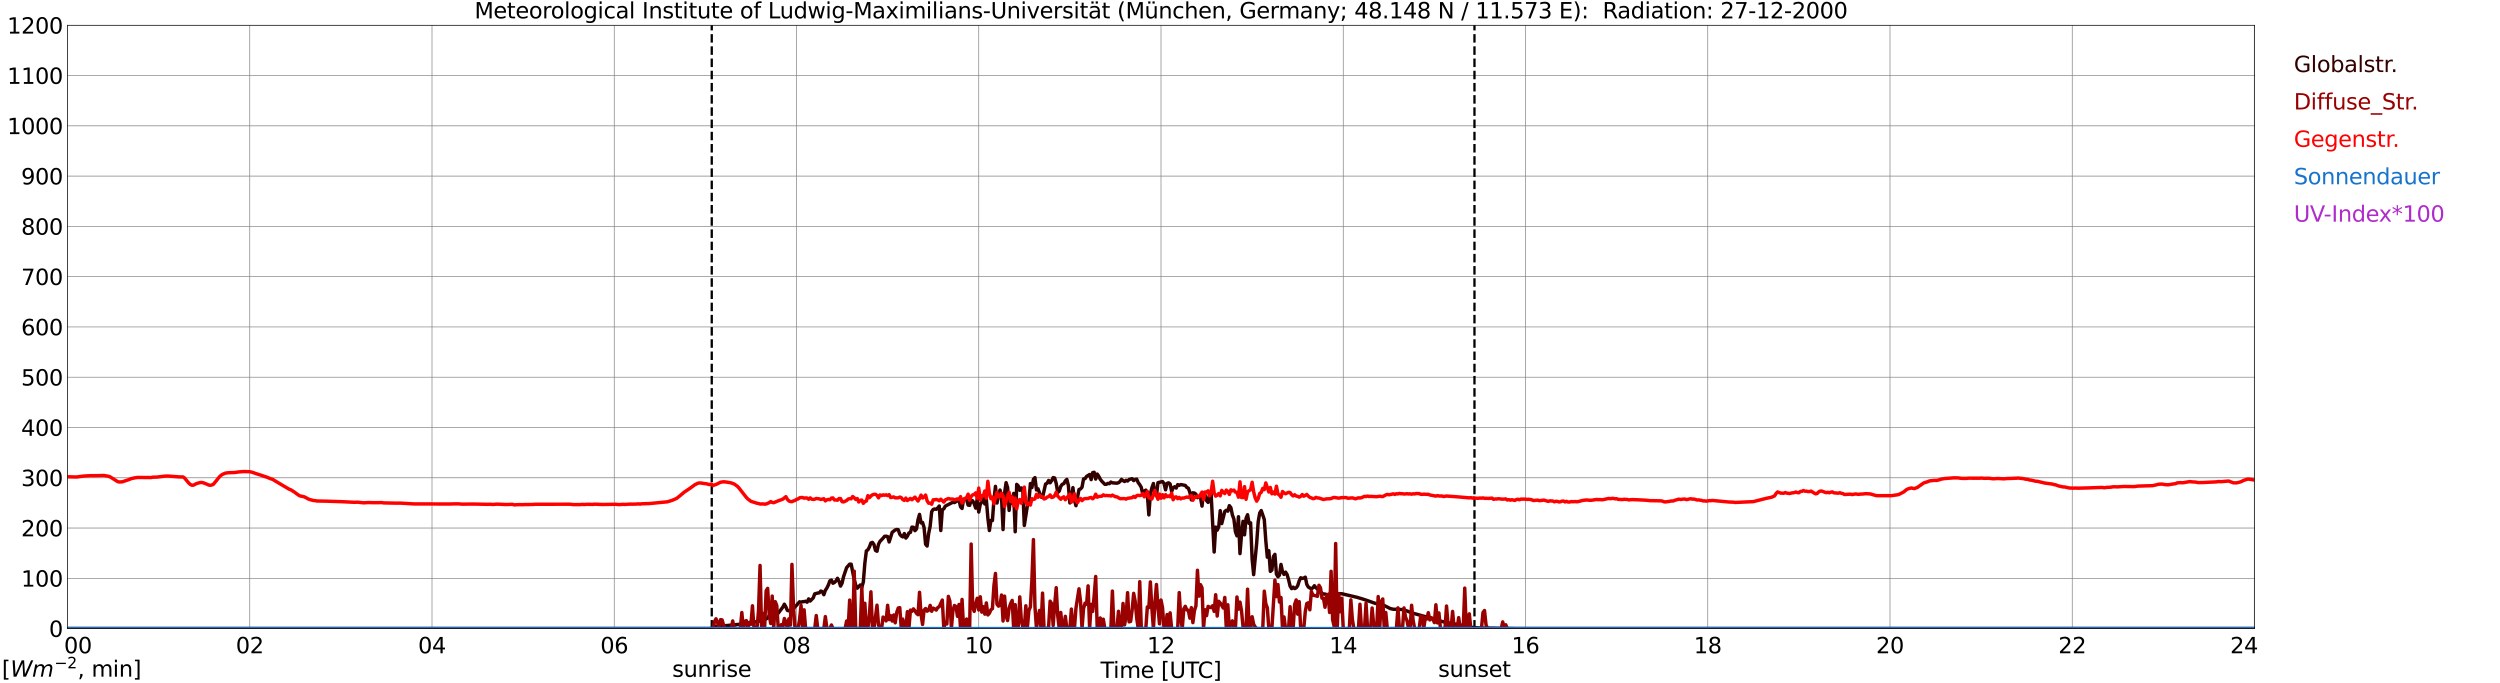 <?xml version="1.0" encoding="utf-8" standalone="no"?>
<!DOCTYPE svg PUBLIC "-//W3C//DTD SVG 1.1//EN"
  "http://www.w3.org/Graphics/SVG/1.1/DTD/svg11.dtd">
<svg xmlns:xlink="http://www.w3.org/1999/xlink" width="1085.4pt" height="296.64pt" viewBox="0 0 1085.4 296.64" xmlns="http://www.w3.org/2000/svg" version="1.1">
 <defs>
  <style type="text/css">*{stroke-linejoin: round; stroke-linecap: butt}</style>
 </defs>
 <g id="figure_1">
  <g id="patch_1">
   <path d="M 0 296.64 
L 1085.4 296.64 
L 1085.4 0 
L 0 0 
z
" style="fill: #ffffff"/>
  </g>
  <g id="axes_1">
   <g id="patch_2">
    <path d="M 29.306 272.909 
L 978.814 272.909 
L 978.814 10.976 
L 29.306 10.976 
z
" style="fill: #ffffff"/>
   </g>
   <g id="patch_3">
    <path d="M 978.814 272.909 
L 978.814 272.909 
L 978.814 10.976 
L 978.814 10.976 
z
" clip-path="url(#pbe7e10329f)" style="fill: #d3d3d3; opacity: 0.25; stroke: #d3d3d3; stroke-linejoin: miter"/>
   </g>
   <g id="matplotlib.axis_1">
    <g id="xtick_1">
     <g id="line2d_1">
      <path d="M 29.306 272.909 
L 29.306 10.976 
" clip-path="url(#pbe7e10329f)" style="fill: none; stroke: #808080; stroke-width: 0.3; stroke-linecap: square"/>
     </g>
     <g id="line2d_2"/>
     <g id="text_1">
      <!--    00 -->
      <g transform="translate(18.733 283.627) scale(0.095 -0.095)">
       <defs>
        <path id="DejaVuSans-20" transform="scale(0.016)"/>
        <path id="DejaVuSans-30" d="M 2034 4250 
Q 1547 4250 1301 3770 
Q 1056 3291 1056 2328 
Q 1056 1369 1301 889 
Q 1547 409 2034 409 
Q 2525 409 2770 889 
Q 3016 1369 3016 2328 
Q 3016 3291 2770 3770 
Q 2525 4250 2034 4250 
z
M 2034 4750 
Q 2819 4750 3233 4129 
Q 3647 3509 3647 2328 
Q 3647 1150 3233 529 
Q 2819 -91 2034 -91 
Q 1250 -91 836 529 
Q 422 1150 422 2328 
Q 422 3509 836 4129 
Q 1250 4750 2034 4750 
z
" transform="scale(0.016)"/>
       </defs>
       <use xlink:href="#DejaVuSans-20"/>
       <use xlink:href="#DejaVuSans-20" transform="translate(31.787 0)"/>
       <use xlink:href="#DejaVuSans-20" transform="translate(63.574 0)"/>
       <use xlink:href="#DejaVuSans-30" transform="translate(95.361 0)"/>
       <use xlink:href="#DejaVuSans-30" transform="translate(158.984 0)"/>
      </g>
     </g>
    </g>
    <g id="xtick_2">
     <g id="line2d_3">
      <path d="M 108.431 272.909 
L 108.431 10.976 
" clip-path="url(#pbe7e10329f)" style="fill: none; stroke: #808080; stroke-width: 0.3; stroke-linecap: square"/>
     </g>
     <g id="line2d_4"/>
     <g id="text_2">
      <!-- 02 -->
      <g transform="translate(102.387 283.627) scale(0.095 -0.095)">
       <defs>
        <path id="DejaVuSans-32" d="M 1228 531 
L 3431 531 
L 3431 0 
L 469 0 
L 469 531 
Q 828 903 1448 1529 
Q 2069 2156 2228 2338 
Q 2531 2678 2651 2914 
Q 2772 3150 2772 3378 
Q 2772 3750 2511 3984 
Q 2250 4219 1831 4219 
Q 1534 4219 1204 4116 
Q 875 4013 500 3803 
L 500 4441 
Q 881 4594 1212 4672 
Q 1544 4750 1819 4750 
Q 2544 4750 2975 4387 
Q 3406 4025 3406 3419 
Q 3406 3131 3298 2873 
Q 3191 2616 2906 2266 
Q 2828 2175 2409 1742 
Q 1991 1309 1228 531 
z
" transform="scale(0.016)"/>
       </defs>
       <use xlink:href="#DejaVuSans-30"/>
       <use xlink:href="#DejaVuSans-32" transform="translate(63.623 0)"/>
      </g>
     </g>
    </g>
    <g id="xtick_3">
     <g id="line2d_5">
      <path d="M 187.557 272.909 
L 187.557 10.976 
" clip-path="url(#pbe7e10329f)" style="fill: none; stroke: #808080; stroke-width: 0.3; stroke-linecap: square"/>
     </g>
     <g id="line2d_6"/>
     <g id="text_3">
      <!-- 04 -->
      <g transform="translate(181.513 283.627) scale(0.095 -0.095)">
       <defs>
        <path id="DejaVuSans-34" d="M 2419 4116 
L 825 1625 
L 2419 1625 
L 2419 4116 
z
M 2253 4666 
L 3047 4666 
L 3047 1625 
L 3713 1625 
L 3713 1100 
L 3047 1100 
L 3047 0 
L 2419 0 
L 2419 1100 
L 313 1100 
L 313 1709 
L 2253 4666 
z
" transform="scale(0.016)"/>
       </defs>
       <use xlink:href="#DejaVuSans-30"/>
       <use xlink:href="#DejaVuSans-34" transform="translate(63.623 0)"/>
      </g>
     </g>
    </g>
    <g id="xtick_4">
     <g id="line2d_7">
      <path d="M 266.683 272.909 
L 266.683 10.976 
" clip-path="url(#pbe7e10329f)" style="fill: none; stroke: #808080; stroke-width: 0.3; stroke-linecap: square"/>
     </g>
     <g id="line2d_8"/>
     <g id="text_4">
      <!-- 06 -->
      <g transform="translate(260.638 283.627) scale(0.095 -0.095)">
       <defs>
        <path id="DejaVuSans-36" d="M 2113 2584 
Q 1688 2584 1439 2293 
Q 1191 2003 1191 1497 
Q 1191 994 1439 701 
Q 1688 409 2113 409 
Q 2538 409 2786 701 
Q 3034 994 3034 1497 
Q 3034 2003 2786 2293 
Q 2538 2584 2113 2584 
z
M 3366 4563 
L 3366 3988 
Q 3128 4100 2886 4159 
Q 2644 4219 2406 4219 
Q 1781 4219 1451 3797 
Q 1122 3375 1075 2522 
Q 1259 2794 1537 2939 
Q 1816 3084 2150 3084 
Q 2853 3084 3261 2657 
Q 3669 2231 3669 1497 
Q 3669 778 3244 343 
Q 2819 -91 2113 -91 
Q 1303 -91 875 529 
Q 447 1150 447 2328 
Q 447 3434 972 4092 
Q 1497 4750 2381 4750 
Q 2619 4750 2861 4703 
Q 3103 4656 3366 4563 
z
" transform="scale(0.016)"/>
       </defs>
       <use xlink:href="#DejaVuSans-30"/>
       <use xlink:href="#DejaVuSans-36" transform="translate(63.623 0)"/>
      </g>
     </g>
    </g>
    <g id="xtick_5">
     <g id="line2d_9">
      <path d="M 345.808 272.909 
L 345.808 10.976 
" clip-path="url(#pbe7e10329f)" style="fill: none; stroke: #808080; stroke-width: 0.3; stroke-linecap: square"/>
     </g>
     <g id="line2d_10"/>
     <g id="text_5">
      <!-- 08 -->
      <g transform="translate(339.764 283.627) scale(0.095 -0.095)">
       <defs>
        <path id="DejaVuSans-38" d="M 2034 2216 
Q 1584 2216 1326 1975 
Q 1069 1734 1069 1313 
Q 1069 891 1326 650 
Q 1584 409 2034 409 
Q 2484 409 2743 651 
Q 3003 894 3003 1313 
Q 3003 1734 2745 1975 
Q 2488 2216 2034 2216 
z
M 1403 2484 
Q 997 2584 770 2862 
Q 544 3141 544 3541 
Q 544 4100 942 4425 
Q 1341 4750 2034 4750 
Q 2731 4750 3128 4425 
Q 3525 4100 3525 3541 
Q 3525 3141 3298 2862 
Q 3072 2584 2669 2484 
Q 3125 2378 3379 2068 
Q 3634 1759 3634 1313 
Q 3634 634 3220 271 
Q 2806 -91 2034 -91 
Q 1263 -91 848 271 
Q 434 634 434 1313 
Q 434 1759 690 2068 
Q 947 2378 1403 2484 
z
M 1172 3481 
Q 1172 3119 1398 2916 
Q 1625 2713 2034 2713 
Q 2441 2713 2670 2916 
Q 2900 3119 2900 3481 
Q 2900 3844 2670 4047 
Q 2441 4250 2034 4250 
Q 1625 4250 1398 4047 
Q 1172 3844 1172 3481 
z
" transform="scale(0.016)"/>
       </defs>
       <use xlink:href="#DejaVuSans-30"/>
       <use xlink:href="#DejaVuSans-38" transform="translate(63.623 0)"/>
      </g>
     </g>
    </g>
    <g id="xtick_6">
     <g id="line2d_11">
      <path d="M 424.934 272.909 
L 424.934 10.976 
" clip-path="url(#pbe7e10329f)" style="fill: none; stroke: #808080; stroke-width: 0.3; stroke-linecap: square"/>
     </g>
     <g id="line2d_12"/>
     <g id="text_6">
      <!-- 10 -->
      <g transform="translate(418.89 283.627) scale(0.095 -0.095)">
       <defs>
        <path id="DejaVuSans-31" d="M 794 531 
L 1825 531 
L 1825 4091 
L 703 3866 
L 703 4441 
L 1819 4666 
L 2450 4666 
L 2450 531 
L 3481 531 
L 3481 0 
L 794 0 
L 794 531 
z
" transform="scale(0.016)"/>
       </defs>
       <use xlink:href="#DejaVuSans-31"/>
       <use xlink:href="#DejaVuSans-30" transform="translate(63.623 0)"/>
      </g>
     </g>
    </g>
    <g id="xtick_7">
     <g id="line2d_13">
      <path d="M 504.06 272.909 
L 504.06 10.976 
" clip-path="url(#pbe7e10329f)" style="fill: none; stroke: #808080; stroke-width: 0.3; stroke-linecap: square"/>
     </g>
     <g id="line2d_14"/>
     <g id="text_7">
      <!-- 12 -->
      <g transform="translate(498.015 283.627) scale(0.095 -0.095)">
       <use xlink:href="#DejaVuSans-31"/>
       <use xlink:href="#DejaVuSans-32" transform="translate(63.623 0)"/>
      </g>
     </g>
    </g>
    <g id="xtick_8">
     <g id="line2d_15">
      <path d="M 583.185 272.909 
L 583.185 10.976 
" clip-path="url(#pbe7e10329f)" style="fill: none; stroke: #808080; stroke-width: 0.3; stroke-linecap: square"/>
     </g>
     <g id="line2d_16"/>
     <g id="text_8">
      <!-- 14 -->
      <g transform="translate(577.141 283.627) scale(0.095 -0.095)">
       <use xlink:href="#DejaVuSans-31"/>
       <use xlink:href="#DejaVuSans-34" transform="translate(63.623 0)"/>
      </g>
     </g>
    </g>
    <g id="xtick_9">
     <g id="line2d_17">
      <path d="M 662.311 272.909 
L 662.311 10.976 
" clip-path="url(#pbe7e10329f)" style="fill: none; stroke: #808080; stroke-width: 0.3; stroke-linecap: square"/>
     </g>
     <g id="line2d_18"/>
     <g id="text_9">
      <!-- 16 -->
      <g transform="translate(656.267 283.627) scale(0.095 -0.095)">
       <use xlink:href="#DejaVuSans-31"/>
       <use xlink:href="#DejaVuSans-36" transform="translate(63.623 0)"/>
      </g>
     </g>
    </g>
    <g id="xtick_10">
     <g id="line2d_19">
      <path d="M 741.437 272.909 
L 741.437 10.976 
" clip-path="url(#pbe7e10329f)" style="fill: none; stroke: #808080; stroke-width: 0.3; stroke-linecap: square"/>
     </g>
     <g id="line2d_20"/>
     <g id="text_10">
      <!-- 18 -->
      <g transform="translate(735.392 283.627) scale(0.095 -0.095)">
       <use xlink:href="#DejaVuSans-31"/>
       <use xlink:href="#DejaVuSans-38" transform="translate(63.623 0)"/>
      </g>
     </g>
    </g>
    <g id="xtick_11">
     <g id="line2d_21">
      <path d="M 820.562 272.909 
L 820.562 10.976 
" clip-path="url(#pbe7e10329f)" style="fill: none; stroke: #808080; stroke-width: 0.3; stroke-linecap: square"/>
     </g>
     <g id="line2d_22"/>
     <g id="text_11">
      <!-- 20 -->
      <g transform="translate(814.518 283.627) scale(0.095 -0.095)">
       <use xlink:href="#DejaVuSans-32"/>
       <use xlink:href="#DejaVuSans-30" transform="translate(63.623 0)"/>
      </g>
     </g>
    </g>
    <g id="xtick_12">
     <g id="line2d_23">
      <path d="M 899.688 272.909 
L 899.688 10.976 
" clip-path="url(#pbe7e10329f)" style="fill: none; stroke: #808080; stroke-width: 0.3; stroke-linecap: square"/>
     </g>
     <g id="line2d_24"/>
     <g id="text_12">
      <!-- 22 -->
      <g transform="translate(893.644 283.627) scale(0.095 -0.095)">
       <use xlink:href="#DejaVuSans-32"/>
       <use xlink:href="#DejaVuSans-32" transform="translate(63.623 0)"/>
      </g>
     </g>
    </g>
    <g id="xtick_13">
     <g id="line2d_25">
      <path d="M 978.814 272.909 
L 978.814 10.976 
" clip-path="url(#pbe7e10329f)" style="fill: none; stroke: #808080; stroke-width: 0.3; stroke-linecap: square"/>
     </g>
     <g id="line2d_26"/>
     <g id="text_13">
      <!-- 24    -->
      <g transform="translate(968.241 283.627) scale(0.095 -0.095)">
       <use xlink:href="#DejaVuSans-32"/>
       <use xlink:href="#DejaVuSans-34" transform="translate(63.623 0)"/>
       <use xlink:href="#DejaVuSans-20" transform="translate(127.246 0)"/>
       <use xlink:href="#DejaVuSans-20" transform="translate(159.033 0)"/>
       <use xlink:href="#DejaVuSans-20" transform="translate(190.82 0)"/>
      </g>
     </g>
    </g>
    <g id="text_14">
     <!-- Time [UTC] -->
     <g transform="translate(477.806 294.322) scale(0.095 -0.095)">
      <defs>
       <path id="DejaVuSans-54" d="M -19 4666 
L 3928 4666 
L 3928 4134 
L 2272 4134 
L 2272 0 
L 1638 0 
L 1638 4134 
L -19 4134 
L -19 4666 
z
" transform="scale(0.016)"/>
       <path id="DejaVuSans-69" d="M 603 3500 
L 1178 3500 
L 1178 0 
L 603 0 
L 603 3500 
z
M 603 4863 
L 1178 4863 
L 1178 4134 
L 603 4134 
L 603 4863 
z
" transform="scale(0.016)"/>
       <path id="DejaVuSans-6d" d="M 3328 2828 
Q 3544 3216 3844 3400 
Q 4144 3584 4550 3584 
Q 5097 3584 5394 3201 
Q 5691 2819 5691 2113 
L 5691 0 
L 5113 0 
L 5113 2094 
Q 5113 2597 4934 2840 
Q 4756 3084 4391 3084 
Q 3944 3084 3684 2787 
Q 3425 2491 3425 1978 
L 3425 0 
L 2847 0 
L 2847 2094 
Q 2847 2600 2669 2842 
Q 2491 3084 2119 3084 
Q 1678 3084 1418 2786 
Q 1159 2488 1159 1978 
L 1159 0 
L 581 0 
L 581 3500 
L 1159 3500 
L 1159 2956 
Q 1356 3278 1631 3431 
Q 1906 3584 2284 3584 
Q 2666 3584 2933 3390 
Q 3200 3197 3328 2828 
z
" transform="scale(0.016)"/>
       <path id="DejaVuSans-65" d="M 3597 1894 
L 3597 1613 
L 953 1613 
Q 991 1019 1311 708 
Q 1631 397 2203 397 
Q 2534 397 2845 478 
Q 3156 559 3463 722 
L 3463 178 
Q 3153 47 2828 -22 
Q 2503 -91 2169 -91 
Q 1331 -91 842 396 
Q 353 884 353 1716 
Q 353 2575 817 3079 
Q 1281 3584 2069 3584 
Q 2775 3584 3186 3129 
Q 3597 2675 3597 1894 
z
M 3022 2063 
Q 3016 2534 2758 2815 
Q 2500 3097 2075 3097 
Q 1594 3097 1305 2825 
Q 1016 2553 972 2059 
L 3022 2063 
z
" transform="scale(0.016)"/>
       <path id="DejaVuSans-5b" d="M 550 4863 
L 1875 4863 
L 1875 4416 
L 1125 4416 
L 1125 -397 
L 1875 -397 
L 1875 -844 
L 550 -844 
L 550 4863 
z
" transform="scale(0.016)"/>
       <path id="DejaVuSans-55" d="M 556 4666 
L 1191 4666 
L 1191 1831 
Q 1191 1081 1462 751 
Q 1734 422 2344 422 
Q 2950 422 3222 751 
Q 3494 1081 3494 1831 
L 3494 4666 
L 4128 4666 
L 4128 1753 
Q 4128 841 3676 375 
Q 3225 -91 2344 -91 
Q 1459 -91 1007 375 
Q 556 841 556 1753 
L 556 4666 
z
" transform="scale(0.016)"/>
       <path id="DejaVuSans-43" d="M 4122 4306 
L 4122 3641 
Q 3803 3938 3442 4084 
Q 3081 4231 2675 4231 
Q 1875 4231 1450 3742 
Q 1025 3253 1025 2328 
Q 1025 1406 1450 917 
Q 1875 428 2675 428 
Q 3081 428 3442 575 
Q 3803 722 4122 1019 
L 4122 359 
Q 3791 134 3420 21 
Q 3050 -91 2638 -91 
Q 1578 -91 968 557 
Q 359 1206 359 2328 
Q 359 3453 968 4101 
Q 1578 4750 2638 4750 
Q 3056 4750 3426 4639 
Q 3797 4528 4122 4306 
z
" transform="scale(0.016)"/>
       <path id="DejaVuSans-5d" d="M 1947 4863 
L 1947 -844 
L 622 -844 
L 622 -397 
L 1369 -397 
L 1369 4416 
L 622 4416 
L 622 4863 
L 1947 4863 
z
" transform="scale(0.016)"/>
      </defs>
      <use xlink:href="#DejaVuSans-54"/>
      <use xlink:href="#DejaVuSans-69" transform="translate(57.959 0)"/>
      <use xlink:href="#DejaVuSans-6d" transform="translate(85.742 0)"/>
      <use xlink:href="#DejaVuSans-65" transform="translate(183.154 0)"/>
      <use xlink:href="#DejaVuSans-20" transform="translate(244.678 0)"/>
      <use xlink:href="#DejaVuSans-5b" transform="translate(276.465 0)"/>
      <use xlink:href="#DejaVuSans-55" transform="translate(315.479 0)"/>
      <use xlink:href="#DejaVuSans-54" transform="translate(388.672 0)"/>
      <use xlink:href="#DejaVuSans-43" transform="translate(443.881 0)"/>
      <use xlink:href="#DejaVuSans-5d" transform="translate(513.705 0)"/>
     </g>
    </g>
   </g>
   <g id="matplotlib.axis_2">
    <g id="ytick_1">
     <g id="line2d_27">
      <path d="M 29.306 272.909 
L 978.814 272.909 
" clip-path="url(#pbe7e10329f)" style="fill: none; stroke: #808080; stroke-width: 0.3; stroke-linecap: square"/>
     </g>
     <g id="line2d_28"/>
     <g id="text_15">
      <!-- 0 -->
      <g transform="translate(21.261 276.518) scale(0.095 -0.095)">
       <use xlink:href="#DejaVuSans-30"/>
      </g>
     </g>
    </g>
    <g id="ytick_2">
     <g id="line2d_29">
      <path d="M 29.306 251.081 
L 978.814 251.081 
" clip-path="url(#pbe7e10329f)" style="fill: none; stroke: #808080; stroke-width: 0.3; stroke-linecap: square"/>
     </g>
     <g id="line2d_30"/>
     <g id="text_16">
      <!-- 100 -->
      <g transform="translate(9.173 254.69) scale(0.095 -0.095)">
       <use xlink:href="#DejaVuSans-31"/>
       <use xlink:href="#DejaVuSans-30" transform="translate(63.623 0)"/>
       <use xlink:href="#DejaVuSans-30" transform="translate(127.246 0)"/>
      </g>
     </g>
    </g>
    <g id="ytick_3">
     <g id="line2d_31">
      <path d="M 29.306 229.253 
L 978.814 229.253 
" clip-path="url(#pbe7e10329f)" style="fill: none; stroke: #808080; stroke-width: 0.3; stroke-linecap: square"/>
     </g>
     <g id="line2d_32"/>
     <g id="text_17">
      <!-- 200 -->
      <g transform="translate(9.173 232.863) scale(0.095 -0.095)">
       <use xlink:href="#DejaVuSans-32"/>
       <use xlink:href="#DejaVuSans-30" transform="translate(63.623 0)"/>
       <use xlink:href="#DejaVuSans-30" transform="translate(127.246 0)"/>
      </g>
     </g>
    </g>
    <g id="ytick_4">
     <g id="line2d_33">
      <path d="M 29.306 207.426 
L 978.814 207.426 
" clip-path="url(#pbe7e10329f)" style="fill: none; stroke: #808080; stroke-width: 0.3; stroke-linecap: square"/>
     </g>
     <g id="line2d_34"/>
     <g id="text_18">
      <!-- 300 -->
      <g transform="translate(9.173 211.035) scale(0.095 -0.095)">
       <defs>
        <path id="DejaVuSans-33" d="M 2597 2516 
Q 3050 2419 3304 2112 
Q 3559 1806 3559 1356 
Q 3559 666 3084 287 
Q 2609 -91 1734 -91 
Q 1441 -91 1130 -33 
Q 819 25 488 141 
L 488 750 
Q 750 597 1062 519 
Q 1375 441 1716 441 
Q 2309 441 2620 675 
Q 2931 909 2931 1356 
Q 2931 1769 2642 2001 
Q 2353 2234 1838 2234 
L 1294 2234 
L 1294 2753 
L 1863 2753 
Q 2328 2753 2575 2939 
Q 2822 3125 2822 3475 
Q 2822 3834 2567 4026 
Q 2313 4219 1838 4219 
Q 1578 4219 1281 4162 
Q 984 4106 628 3988 
L 628 4550 
Q 988 4650 1302 4700 
Q 1616 4750 1894 4750 
Q 2613 4750 3031 4423 
Q 3450 4097 3450 3541 
Q 3450 3153 3228 2886 
Q 3006 2619 2597 2516 
z
" transform="scale(0.016)"/>
       </defs>
       <use xlink:href="#DejaVuSans-33"/>
       <use xlink:href="#DejaVuSans-30" transform="translate(63.623 0)"/>
       <use xlink:href="#DejaVuSans-30" transform="translate(127.246 0)"/>
      </g>
     </g>
    </g>
    <g id="ytick_5">
     <g id="line2d_35">
      <path d="M 29.306 185.598 
L 978.814 185.598 
" clip-path="url(#pbe7e10329f)" style="fill: none; stroke: #808080; stroke-width: 0.3; stroke-linecap: square"/>
     </g>
     <g id="line2d_36"/>
     <g id="text_19">
      <!-- 400 -->
      <g transform="translate(9.173 189.207) scale(0.095 -0.095)">
       <use xlink:href="#DejaVuSans-34"/>
       <use xlink:href="#DejaVuSans-30" transform="translate(63.623 0)"/>
       <use xlink:href="#DejaVuSans-30" transform="translate(127.246 0)"/>
      </g>
     </g>
    </g>
    <g id="ytick_6">
     <g id="line2d_37">
      <path d="M 29.306 163.77 
L 978.814 163.77 
" clip-path="url(#pbe7e10329f)" style="fill: none; stroke: #808080; stroke-width: 0.3; stroke-linecap: square"/>
     </g>
     <g id="line2d_38"/>
     <g id="text_20">
      <!-- 500 -->
      <g transform="translate(9.173 167.379) scale(0.095 -0.095)">
       <defs>
        <path id="DejaVuSans-35" d="M 691 4666 
L 3169 4666 
L 3169 4134 
L 1269 4134 
L 1269 2991 
Q 1406 3038 1543 3061 
Q 1681 3084 1819 3084 
Q 2600 3084 3056 2656 
Q 3513 2228 3513 1497 
Q 3513 744 3044 326 
Q 2575 -91 1722 -91 
Q 1428 -91 1123 -41 
Q 819 9 494 109 
L 494 744 
Q 775 591 1075 516 
Q 1375 441 1709 441 
Q 2250 441 2565 725 
Q 2881 1009 2881 1497 
Q 2881 1984 2565 2268 
Q 2250 2553 1709 2553 
Q 1456 2553 1204 2497 
Q 953 2441 691 2322 
L 691 4666 
z
" transform="scale(0.016)"/>
       </defs>
       <use xlink:href="#DejaVuSans-35"/>
       <use xlink:href="#DejaVuSans-30" transform="translate(63.623 0)"/>
       <use xlink:href="#DejaVuSans-30" transform="translate(127.246 0)"/>
      </g>
     </g>
    </g>
    <g id="ytick_7">
     <g id="line2d_39">
      <path d="M 29.306 141.942 
L 978.814 141.942 
" clip-path="url(#pbe7e10329f)" style="fill: none; stroke: #808080; stroke-width: 0.3; stroke-linecap: square"/>
     </g>
     <g id="line2d_40"/>
     <g id="text_21">
      <!-- 600 -->
      <g transform="translate(9.173 145.551) scale(0.095 -0.095)">
       <use xlink:href="#DejaVuSans-36"/>
       <use xlink:href="#DejaVuSans-30" transform="translate(63.623 0)"/>
       <use xlink:href="#DejaVuSans-30" transform="translate(127.246 0)"/>
      </g>
     </g>
    </g>
    <g id="ytick_8">
     <g id="line2d_41">
      <path d="M 29.306 120.114 
L 978.814 120.114 
" clip-path="url(#pbe7e10329f)" style="fill: none; stroke: #808080; stroke-width: 0.3; stroke-linecap: square"/>
     </g>
     <g id="line2d_42"/>
     <g id="text_22">
      <!-- 700 -->
      <g transform="translate(9.173 123.724) scale(0.095 -0.095)">
       <defs>
        <path id="DejaVuSans-37" d="M 525 4666 
L 3525 4666 
L 3525 4397 
L 1831 0 
L 1172 0 
L 2766 4134 
L 525 4134 
L 525 4666 
z
" transform="scale(0.016)"/>
       </defs>
       <use xlink:href="#DejaVuSans-37"/>
       <use xlink:href="#DejaVuSans-30" transform="translate(63.623 0)"/>
       <use xlink:href="#DejaVuSans-30" transform="translate(127.246 0)"/>
      </g>
     </g>
    </g>
    <g id="ytick_9">
     <g id="line2d_43">
      <path d="M 29.306 98.287 
L 978.814 98.287 
" clip-path="url(#pbe7e10329f)" style="fill: none; stroke: #808080; stroke-width: 0.3; stroke-linecap: square"/>
     </g>
     <g id="line2d_44"/>
     <g id="text_23">
      <!-- 800 -->
      <g transform="translate(9.173 101.896) scale(0.095 -0.095)">
       <use xlink:href="#DejaVuSans-38"/>
       <use xlink:href="#DejaVuSans-30" transform="translate(63.623 0)"/>
       <use xlink:href="#DejaVuSans-30" transform="translate(127.246 0)"/>
      </g>
     </g>
    </g>
    <g id="ytick_10">
     <g id="line2d_45">
      <path d="M 29.306 76.459 
L 978.814 76.459 
" clip-path="url(#pbe7e10329f)" style="fill: none; stroke: #808080; stroke-width: 0.3; stroke-linecap: square"/>
     </g>
     <g id="line2d_46"/>
     <g id="text_24">
      <!-- 900 -->
      <g transform="translate(9.173 80.068) scale(0.095 -0.095)">
       <defs>
        <path id="DejaVuSans-39" d="M 703 97 
L 703 672 
Q 941 559 1184 500 
Q 1428 441 1663 441 
Q 2288 441 2617 861 
Q 2947 1281 2994 2138 
Q 2813 1869 2534 1725 
Q 2256 1581 1919 1581 
Q 1219 1581 811 2004 
Q 403 2428 403 3163 
Q 403 3881 828 4315 
Q 1253 4750 1959 4750 
Q 2769 4750 3195 4129 
Q 3622 3509 3622 2328 
Q 3622 1225 3098 567 
Q 2575 -91 1691 -91 
Q 1453 -91 1209 -44 
Q 966 3 703 97 
z
M 1959 2075 
Q 2384 2075 2632 2365 
Q 2881 2656 2881 3163 
Q 2881 3666 2632 3958 
Q 2384 4250 1959 4250 
Q 1534 4250 1286 3958 
Q 1038 3666 1038 3163 
Q 1038 2656 1286 2365 
Q 1534 2075 1959 2075 
z
" transform="scale(0.016)"/>
       </defs>
       <use xlink:href="#DejaVuSans-39"/>
       <use xlink:href="#DejaVuSans-30" transform="translate(63.623 0)"/>
       <use xlink:href="#DejaVuSans-30" transform="translate(127.246 0)"/>
      </g>
     </g>
    </g>
    <g id="ytick_11">
     <g id="line2d_47">
      <path d="M 29.306 54.631 
L 978.814 54.631 
" clip-path="url(#pbe7e10329f)" style="fill: none; stroke: #808080; stroke-width: 0.3; stroke-linecap: square"/>
     </g>
     <g id="line2d_48"/>
     <g id="text_25">
      <!-- 1000 -->
      <g transform="translate(3.128 58.24) scale(0.095 -0.095)">
       <use xlink:href="#DejaVuSans-31"/>
       <use xlink:href="#DejaVuSans-30" transform="translate(63.623 0)"/>
       <use xlink:href="#DejaVuSans-30" transform="translate(127.246 0)"/>
       <use xlink:href="#DejaVuSans-30" transform="translate(190.869 0)"/>
      </g>
     </g>
    </g>
    <g id="ytick_12">
     <g id="line2d_49">
      <path d="M 29.306 32.803 
L 978.814 32.803 
" clip-path="url(#pbe7e10329f)" style="fill: none; stroke: #808080; stroke-width: 0.3; stroke-linecap: square"/>
     </g>
     <g id="line2d_50"/>
     <g id="text_26">
      <!-- 1100 -->
      <g transform="translate(3.128 36.413) scale(0.095 -0.095)">
       <use xlink:href="#DejaVuSans-31"/>
       <use xlink:href="#DejaVuSans-31" transform="translate(63.623 0)"/>
       <use xlink:href="#DejaVuSans-30" transform="translate(127.246 0)"/>
       <use xlink:href="#DejaVuSans-30" transform="translate(190.869 0)"/>
      </g>
     </g>
    </g>
    <g id="ytick_13">
     <g id="line2d_51">
      <path d="M 29.306 10.976 
L 978.814 10.976 
" clip-path="url(#pbe7e10329f)" style="fill: none; stroke: #808080; stroke-width: 0.3; stroke-linecap: square"/>
     </g>
     <g id="line2d_52"/>
     <g id="text_27">
      <!-- 1200 -->
      <g transform="translate(3.128 14.585) scale(0.095 -0.095)">
       <use xlink:href="#DejaVuSans-31"/>
       <use xlink:href="#DejaVuSans-32" transform="translate(63.623 0)"/>
       <use xlink:href="#DejaVuSans-30" transform="translate(127.246 0)"/>
       <use xlink:href="#DejaVuSans-30" transform="translate(190.869 0)"/>
      </g>
     </g>
    </g>
   </g>
   <g id="line2d_53">
    <path d="M 309.015 272.909 
L 309.015 10.976 
" clip-path="url(#pbe7e10329f)" style="fill: none; stroke-dasharray: 3.7,1.6; stroke-dashoffset: 0; stroke: #000000"/>
   </g>
   <g id="line2d_54">
    <path d="M 640.156 272.909 
L 640.156 10.976 
" clip-path="url(#pbe7e10329f)" style="fill: none; stroke-dasharray: 3.7,1.6; stroke-dashoffset: 0; stroke: #000000"/>
   </g>
   <g id="line2d_55">
    <path d="M 29.306 272.909 
L 308.883 272.909 
L 309.543 272.014 
L 313.499 271.796 
L 320.752 271.071 
L 326.027 270.313 
L 329.324 269.774 
L 329.983 269.547 
L 330.643 269.063 
L 331.302 269.069 
L 332.621 268.727 
L 333.28 268.336 
L 333.94 267.266 
L 334.599 267.712 
L 335.258 267.832 
L 335.918 267.375 
L 336.577 266.692 
L 337.236 266.223 
L 337.896 266.21 
L 339.874 263.575 
L 340.533 262.322 
L 341.193 263.505 
L 341.852 265.012 
L 343.171 265.374 
L 344.49 264.315 
L 345.149 263.444 
L 345.808 262.82 
L 347.127 261.272 
L 347.787 261.465 
L 348.446 261.227 
L 349.105 261.198 
L 349.765 261.048 
L 350.424 261.445 
L 351.083 260.022 
L 351.743 260.949 
L 353.062 259.583 
L 353.721 257.832 
L 355.04 257.474 
L 355.699 257.394 
L 356.359 256.601 
L 357.018 256.896 
L 357.677 258.195 
L 358.337 256.28 
L 358.996 255.296 
L 359.655 253.934 
L 360.315 252.175 
L 360.974 251.865 
L 361.634 253.22 
L 362.293 252.88 
L 362.952 252.201 
L 363.612 251.077 
L 364.271 252.395 
L 364.93 254.447 
L 365.59 253.192 
L 366.249 250.324 
L 367.568 246.456 
L 368.887 244.939 
L 369.546 244.954 
L 370.865 251.646 
L 371.524 254.002 
L 372.184 255.375 
L 373.502 253.98 
L 374.162 254.986 
L 374.821 252.698 
L 375.481 244.496 
L 376.14 239.198 
L 376.799 238.713 
L 377.459 237.5 
L 378.118 235.725 
L 378.777 235.494 
L 379.437 236.415 
L 380.096 238.964 
L 380.756 239.329 
L 381.415 236.277 
L 382.074 235.022 
L 383.393 233.656 
L 384.053 232.853 
L 384.712 232.796 
L 385.371 232.962 
L 386.031 235.289 
L 387.349 231.113 
L 388.668 230.087 
L 389.328 229.895 
L 389.987 229.976 
L 390.646 231.923 
L 391.306 232.73 
L 391.965 233.097 
L 392.624 231.654 
L 393.284 233.608 
L 393.943 232.802 
L 394.603 231.397 
L 395.262 231.152 
L 395.921 228.849 
L 396.581 228.924 
L 397.24 230.391 
L 397.899 229.666 
L 398.559 225.676 
L 399.218 223.329 
L 399.878 227.025 
L 400.537 226.837 
L 401.196 229.024 
L 401.856 236.31 
L 402.515 237.061 
L 403.175 231.67 
L 403.834 228.481 
L 404.493 222.166 
L 405.153 221.181 
L 405.812 220.978 
L 406.471 221.114 
L 407.131 220.54 
L 407.79 219.691 
L 408.45 230.336 
L 409.109 221.299 
L 409.768 220.919 
L 410.428 219.723 
L 413.725 218.038 
L 414.384 218.2 
L 416.362 216.99 
L 417.022 220.005 
L 417.681 220.749 
L 418.34 216.755 
L 419 216.53 
L 419.659 216.916 
L 420.318 219.28 
L 420.978 219.409 
L 421.637 217.202 
L 422.297 217.436 
L 422.956 218.717 
L 423.615 220.603 
L 424.275 216.543 
L 424.934 222.312 
L 425.593 218.944 
L 426.253 217.975 
L 426.912 216.104 
L 427.572 218.822 
L 428.231 216.945 
L 428.89 224.931 
L 429.55 230.334 
L 430.209 225.942 
L 430.869 225.997 
L 431.528 217.038 
L 432.187 211.158 
L 432.847 218.39 
L 433.506 215.297 
L 434.165 212.76 
L 434.825 215.834 
L 435.484 229.91 
L 436.144 214.059 
L 436.803 209.554 
L 437.462 211.656 
L 438.122 221.603 
L 438.781 215.528 
L 439.44 218.512 
L 440.1 214.218 
L 440.759 230.862 
L 441.419 210.296 
L 442.078 210.953 
L 442.737 212.88 
L 443.397 211.839 
L 444.056 212.562 
L 444.716 228.127 
L 446.034 219.664 
L 446.694 217.977 
L 447.353 209.951 
L 448.012 211.686 
L 448.672 208.069 
L 449.331 207.367 
L 449.991 212.721 
L 450.65 212.215 
L 451.969 215.77 
L 452.628 215.991 
L 453.947 210.15 
L 454.606 209.813 
L 455.266 208.598 
L 455.925 209.606 
L 456.584 208.678 
L 457.244 207.347 
L 457.903 207.53 
L 458.563 209.901 
L 459.222 213.836 
L 459.881 213.201 
L 460.541 211.158 
L 461.2 210.259 
L 461.859 209.999 
L 462.519 208.788 
L 463.178 208.144 
L 463.838 210.785 
L 464.497 218.355 
L 465.156 217.052 
L 465.816 211.708 
L 466.475 217.139 
L 467.134 219.551 
L 468.453 212.546 
L 469.113 212.28 
L 469.772 211.525 
L 470.431 207.921 
L 471.091 207.799 
L 471.75 206.836 
L 473.069 206.011 
L 473.728 208.227 
L 474.388 205.195 
L 475.047 205.053 
L 475.706 207.997 
L 476.366 205.815 
L 477.025 206.766 
L 477.685 208.056 
L 478.344 208.912 
L 479.663 210.254 
L 480.322 210.274 
L 480.981 209.868 
L 481.641 209.975 
L 482.3 209.298 
L 482.96 209.628 
L 484.938 209.787 
L 485.597 209.576 
L 486.256 209.054 
L 486.916 208.137 
L 487.575 208.685 
L 488.235 209.041 
L 488.894 208.539 
L 489.553 208.838 
L 490.213 208.168 
L 491.532 207.821 
L 492.191 208.668 
L 492.85 208.163 
L 493.51 208.041 
L 494.169 209.547 
L 494.828 210.431 
L 495.488 211.56 
L 496.147 214.598 
L 496.807 213.269 
L 497.466 212.804 
L 498.125 214.751 
L 498.785 223.541 
L 499.444 214.406 
L 500.103 211.793 
L 500.763 209.927 
L 501.422 214.672 
L 502.082 215.185 
L 502.741 209.556 
L 504.719 209.076 
L 505.379 209.914 
L 506.038 212.666 
L 506.697 209.866 
L 507.357 209.628 
L 508.016 210.115 
L 508.675 213.382 
L 509.335 211.758 
L 509.994 211.331 
L 510.654 211.896 
L 511.313 210.407 
L 511.972 210.717 
L 512.632 210.37 
L 514.61 210.759 
L 515.269 211.638 
L 515.929 211.959 
L 516.588 213.714 
L 517.247 217.017 
L 517.907 213.959 
L 518.566 214.059 
L 519.226 214.559 
L 519.885 216.041 
L 520.544 215.696 
L 521.204 215.993 
L 521.863 219.728 
L 522.522 213.865 
L 523.182 214.984 
L 523.841 217.34 
L 524.501 218.117 
L 525.16 214.592 
L 525.819 214.489 
L 527.138 239.663 
L 527.797 228.839 
L 528.457 230.17 
L 529.116 228.753 
L 529.776 221.707 
L 530.435 227.302 
L 531.754 222.046 
L 532.413 221.559 
L 533.073 221.921 
L 533.732 219.529 
L 534.391 220.382 
L 535.051 223.582 
L 535.71 225.364 
L 536.369 230.851 
L 537.029 232.645 
L 537.688 224.335 
L 538.348 240.348 
L 539.007 232.335 
L 539.666 226.35 
L 540.326 232.196 
L 540.985 225.038 
L 541.644 223.478 
L 542.304 227.254 
L 542.963 226.994 
L 543.623 242.704 
L 544.282 249.475 
L 545.601 235.721 
L 546.26 226.512 
L 546.919 222.716 
L 547.579 221.672 
L 548.898 225.529 
L 549.557 234.706 
L 550.216 241.898 
L 550.876 239.095 
L 551.535 248.082 
L 552.195 247.499 
L 552.854 241.665 
L 553.513 240.687 
L 554.173 249.25 
L 554.832 250.391 
L 555.491 249.712 
L 556.151 245.057 
L 556.81 248.217 
L 557.47 249.392 
L 558.129 248.385 
L 558.788 249.407 
L 559.448 251.64 
L 560.107 254.477 
L 560.766 255.567 
L 561.426 254.91 
L 562.085 255.534 
L 562.745 255.22 
L 563.404 254.307 
L 564.063 252.201 
L 564.723 250.847 
L 565.382 251.131 
L 566.042 250.976 
L 566.701 250.59 
L 567.36 253.718 
L 568.02 254.883 
L 569.338 255.665 
L 569.998 255.191 
L 570.657 254.301 
L 571.317 255.178 
L 571.976 255.706 
L 572.635 256.553 
L 573.295 256.872 
L 573.954 257.651 
L 574.613 257.88 
L 575.273 257.931 
L 576.592 258.319 
L 577.91 257.413 
L 578.57 257.402 
L 579.229 257.708 
L 582.526 257.771 
L 589.12 259.319 
L 591.757 260.109 
L 593.736 260.777 
L 597.032 261.94 
L 600.329 262.606 
L 601.648 263.219 
L 603.626 264.228 
L 604.945 264.507 
L 607.582 264.577 
L 608.901 264.671 
L 610.22 265.009 
L 612.858 266.059 
L 623.408 269.013 
L 625.386 269.665 
L 628.023 270.263 
L 631.32 270.892 
L 633.298 271.169 
L 636.595 271.933 
L 639.233 272.42 
L 641.87 272.627 
L 658.355 272.909 
L 978.154 272.909 
L 978.154 272.909 
" clip-path="url(#pbe7e10329f)" style="fill: none; stroke: #330000; stroke-width: 1.5; stroke-linecap: square"/>
   </g>
   <g id="line2d_56">
    <path d="M 29.306 272.909 
L 309.543 272.909 
L 310.202 269.905 
L 310.861 268.659 
L 311.521 270.121 
L 312.18 272.909 
L 312.839 269.023 
L 313.499 269.128 
L 314.158 271.473 
L 314.818 272.909 
L 317.455 272.909 
L 318.114 269.591 
L 318.774 272.909 
L 319.433 272.782 
L 320.093 272.909 
L 321.411 272.909 
L 322.071 265.944 
L 322.73 272.909 
L 323.39 269.761 
L 324.049 269.451 
L 324.708 272.909 
L 325.368 270.213 
L 326.027 271.036 
L 326.686 263.012 
L 327.346 272.909 
L 328.665 272.909 
L 329.324 264.981 
L 329.983 245.495 
L 330.643 272.909 
L 331.302 266.328 
L 331.961 272.909 
L 332.621 256.54 
L 333.28 255.455 
L 333.94 266.583 
L 334.599 270.693 
L 335.258 258.802 
L 335.918 272.909 
L 336.577 261.227 
L 337.236 262.89 
L 337.896 272.909 
L 338.555 272.909 
L 339.215 271.204 
L 339.874 272.372 
L 340.533 268.532 
L 341.193 269.997 
L 341.852 272.909 
L 342.512 268.659 
L 343.171 271.411 
L 343.83 245.03 
L 344.49 263.093 
L 345.149 272.909 
L 346.468 272.909 
L 347.127 269.087 
L 347.787 262.861 
L 348.446 272.909 
L 349.105 264.76 
L 349.765 272.909 
L 353.721 272.909 
L 354.38 267.251 
L 355.04 272.909 
L 357.677 272.909 
L 358.337 267.712 
L 358.996 272.909 
L 360.315 272.909 
L 360.974 271.344 
L 361.634 272.909 
L 366.909 272.909 
L 367.568 269.613 
L 368.227 272.909 
L 368.887 260.535 
L 369.546 272.909 
L 370.206 272.909 
L 370.865 247.977 
L 371.524 272.909 
L 373.502 272.909 
L 374.162 255.08 
L 374.821 272.909 
L 375.481 261.919 
L 376.14 272.909 
L 376.799 272.909 
L 377.459 266.928 
L 378.118 256.946 
L 378.777 272.909 
L 379.437 272.909 
L 380.756 262.746 
L 381.415 271.392 
L 382.074 272.909 
L 382.734 272.909 
L 383.393 267.908 
L 384.053 268.476 
L 384.712 269.576 
L 385.371 262.787 
L 386.031 269.002 
L 386.69 267.293 
L 387.349 269.635 
L 388.009 266.991 
L 388.668 270.399 
L 389.328 265.861 
L 389.987 263.964 
L 390.646 263.833 
L 391.306 272.909 
L 391.965 268.792 
L 392.624 272.909 
L 393.284 272.909 
L 393.943 265.557 
L 394.603 272.909 
L 395.262 264.889 
L 395.921 265.407 
L 396.581 264.355 
L 397.24 265.217 
L 397.899 266.275 
L 398.559 266.871 
L 399.218 257.156 
L 399.878 266.734 
L 400.537 271.108 
L 401.196 264.894 
L 401.856 264.182 
L 402.515 265.345 
L 403.175 264.948 
L 403.834 262.829 
L 404.493 265.391 
L 405.153 264.031 
L 405.812 264.341 
L 406.471 264.874 
L 407.131 263.765 
L 407.79 263.409 
L 409.109 260.524 
L 409.768 272.909 
L 410.428 270.113 
L 411.087 270.903 
L 411.746 258.93 
L 412.406 261.074 
L 413.065 272.621 
L 413.725 265.012 
L 414.384 262.881 
L 415.043 263.357 
L 415.703 267.578 
L 416.362 262.425 
L 417.022 272.909 
L 417.681 260.26 
L 418.34 272.374 
L 419 272.909 
L 419.659 268.757 
L 420.318 272.909 
L 420.978 272.909 
L 421.637 236.203 
L 422.297 263.601 
L 422.956 265.426 
L 423.615 262.117 
L 424.275 259.751 
L 424.934 264.833 
L 425.593 259.098 
L 426.253 265.76 
L 426.912 263.403 
L 427.572 266.642 
L 428.231 261.761 
L 428.89 266.978 
L 429.55 266.249 
L 430.209 264.739 
L 430.869 264.254 
L 431.528 254.163 
L 432.187 248.972 
L 432.847 262.331 
L 433.506 263.167 
L 434.165 262.755 
L 434.825 258.339 
L 435.484 269.611 
L 436.144 258.826 
L 436.803 267.504 
L 437.462 269.416 
L 438.122 264.01 
L 438.781 262.025 
L 439.44 260.683 
L 440.1 272.909 
L 440.759 262.514 
L 441.419 272.909 
L 442.078 272.909 
L 442.737 259.153 
L 443.397 268.886 
L 444.056 272.199 
L 444.716 272.909 
L 445.375 262.999 
L 446.034 272.636 
L 446.694 265.036 
L 447.353 263.525 
L 448.012 251.76 
L 448.672 234.267 
L 449.331 263.307 
L 449.991 272.909 
L 450.65 268.382 
L 451.309 265.04 
L 451.969 272.909 
L 452.628 257.507 
L 453.287 272.909 
L 454.606 272.909 
L 455.266 272.04 
L 455.925 261.006 
L 456.584 262.049 
L 457.244 271.586 
L 457.903 262.373 
L 458.563 255.154 
L 459.222 267.317 
L 459.881 272.909 
L 460.541 265.911 
L 461.2 272.909 
L 461.859 272.909 
L 462.519 267.589 
L 463.178 272.909 
L 464.497 272.909 
L 465.156 264.435 
L 465.816 272.909 
L 466.475 272.909 
L 467.134 264.066 
L 468.453 255.636 
L 469.113 261.024 
L 469.772 272.909 
L 470.431 264.226 
L 471.091 261.866 
L 471.75 262.333 
L 472.409 254.36 
L 473.069 272.909 
L 473.728 262.399 
L 474.388 265.452 
L 475.047 258.607 
L 475.706 250.289 
L 476.366 272.909 
L 477.025 272.909 
L 477.685 268.303 
L 478.344 272.909 
L 479.003 268.834 
L 479.663 272.909 
L 482.3 272.909 
L 482.96 256.621 
L 483.619 272.909 
L 484.938 272.909 
L 485.597 265.409 
L 486.256 272.909 
L 486.916 272.909 
L 487.575 261.993 
L 488.235 271.289 
L 488.894 267.685 
L 489.553 257.315 
L 490.213 269.982 
L 490.872 269.783 
L 491.532 264.83 
L 492.191 257.618 
L 492.85 261.096 
L 493.51 268.412 
L 494.169 272.909 
L 494.828 252.546 
L 495.488 272.322 
L 496.147 272.909 
L 497.466 272.909 
L 498.125 263.523 
L 498.785 263.789 
L 499.444 252.659 
L 500.103 264.213 
L 500.763 272.909 
L 501.422 261.851 
L 502.082 253.766 
L 502.741 263.425 
L 503.4 270.826 
L 504.06 260.502 
L 504.719 263.809 
L 505.379 272.909 
L 506.038 272.909 
L 506.697 266.817 
L 507.357 272.909 
L 508.016 266.075 
L 508.675 272.909 
L 511.313 272.909 
L 511.972 257.282 
L 512.632 268.019 
L 513.291 272.909 
L 513.95 264.32 
L 514.61 263.235 
L 515.269 264.809 
L 515.929 264.937 
L 516.588 268.382 
L 517.247 263.822 
L 517.907 270.318 
L 518.566 265.158 
L 519.226 263.034 
L 519.885 247.586 
L 520.544 258.819 
L 521.204 253.838 
L 521.863 255.22 
L 522.522 272.909 
L 523.182 264.732 
L 523.841 267.286 
L 524.501 263.274 
L 525.16 263.617 
L 525.819 263.798 
L 526.479 262.986 
L 527.138 265.437 
L 527.797 258.212 
L 528.457 267.452 
L 529.116 261.061 
L 529.776 261.781 
L 531.094 263.986 
L 531.754 259.393 
L 532.413 272.909 
L 533.073 262.565 
L 533.732 272.909 
L 534.391 270.51 
L 535.051 269.547 
L 535.71 272.909 
L 536.369 272.909 
L 537.029 259.199 
L 537.688 264.475 
L 538.348 261.416 
L 539.007 265.132 
L 539.666 271.983 
L 540.326 272.909 
L 540.985 272.909 
L 541.644 255.802 
L 542.304 272.909 
L 542.963 272.909 
L 543.623 267.768 
L 544.282 271.029 
L 544.941 272.197 
L 545.601 272.909 
L 548.238 272.909 
L 548.898 256.669 
L 549.557 262.102 
L 550.216 263.876 
L 550.876 272.909 
L 552.195 272.909 
L 553.513 251.845 
L 554.173 259.024 
L 554.832 253.785 
L 555.491 261.39 
L 556.151 259.419 
L 556.81 272.909 
L 557.47 267.853 
L 558.129 272.909 
L 559.448 272.909 
L 560.107 263.412 
L 560.766 272.909 
L 561.426 272.909 
L 562.085 262.388 
L 562.745 260.467 
L 563.404 266.649 
L 564.063 261.209 
L 564.723 272.909 
L 566.042 272.909 
L 566.701 265.496 
L 567.36 262.019 
L 568.02 261.705 
L 568.679 264.75 
L 569.338 256.756 
L 569.998 258.461 
L 570.657 258.498 
L 571.976 258.9 
L 572.635 254.104 
L 573.295 255.172 
L 573.954 259.694 
L 574.613 259.812 
L 575.273 263.654 
L 575.932 258.526 
L 576.592 258.055 
L 577.251 265.906 
L 577.91 248.043 
L 578.57 269.002 
L 579.229 271.889 
L 579.889 235.974 
L 580.548 272.909 
L 581.207 257.817 
L 581.867 265.579 
L 582.526 259.747 
L 583.185 272.909 
L 585.823 272.909 
L 586.482 260.447 
L 587.142 268.882 
L 587.801 272.909 
L 589.779 272.909 
L 590.439 262.338 
L 591.098 272.909 
L 592.417 272.909 
L 593.076 261.881 
L 593.736 272.909 
L 595.054 272.909 
L 595.714 263.981 
L 596.373 270.936 
L 597.032 272.909 
L 597.692 272.909 
L 598.351 259.002 
L 599.011 272.909 
L 599.67 261.163 
L 600.329 260.054 
L 600.989 272.909 
L 601.648 265.926 
L 602.307 272.909 
L 606.264 272.909 
L 606.923 263.909 
L 607.582 272.909 
L 608.901 272.909 
L 609.561 263.938 
L 610.22 267.941 
L 610.879 269.469 
L 611.539 272.909 
L 612.198 272.909 
L 612.858 262.792 
L 613.517 269.283 
L 614.176 272.909 
L 616.154 272.909 
L 616.814 267.461 
L 617.473 267.611 
L 618.133 272.909 
L 618.792 268.137 
L 619.451 268.748 
L 620.111 266.005 
L 620.77 269.146 
L 621.429 268.157 
L 622.089 268.792 
L 622.748 270.305 
L 623.408 262.567 
L 624.067 270.444 
L 624.726 266.116 
L 625.386 272.909 
L 627.364 272.909 
L 628.023 263.123 
L 628.683 271.169 
L 629.342 272.909 
L 630.001 272.909 
L 630.661 265.461 
L 631.32 272.909 
L 632.639 272.909 
L 633.298 268.148 
L 633.958 272.747 
L 634.617 272.909 
L 635.276 272.909 
L 635.936 255.34 
L 636.595 272.909 
L 637.255 272.909 
L 637.914 266.513 
L 638.573 272.909 
L 643.189 272.909 
L 643.848 265.915 
L 644.508 265.053 
L 645.167 271.252 
L 645.827 272.909 
L 651.761 272.909 
L 652.42 270.01 
L 653.08 272.909 
L 653.739 271.248 
L 654.399 272.909 
L 978.154 272.909 
L 978.154 272.909 
" clip-path="url(#pbe7e10329f)" style="fill: none; stroke: #990000; stroke-width: 1.5; stroke-linecap: square"/>
   </g>
   <g id="line2d_57">
    <path d="M 29.306 206.991 
L 33.262 207.094 
L 34.581 206.91 
L 36.559 206.668 
L 39.197 206.526 
L 42.493 206.5 
L 45.131 206.432 
L 47.109 206.788 
L 47.768 207.022 
L 51.065 209.078 
L 51.725 209.259 
L 53.043 209.2 
L 55.681 208.316 
L 57 207.803 
L 58.319 207.5 
L 59.637 207.29 
L 65.572 207.345 
L 66.231 207.188 
L 68.209 207.124 
L 71.506 206.725 
L 72.825 206.672 
L 78.1 207.068 
L 79.419 207.054 
L 80.078 207.476 
L 81.397 209.054 
L 82.056 209.827 
L 82.716 210.392 
L 83.375 210.684 
L 84.034 210.619 
L 85.353 209.931 
L 86.672 209.562 
L 87.331 209.462 
L 87.991 209.521 
L 89.309 210.012 
L 90.628 210.58 
L 91.288 210.702 
L 91.947 210.558 
L 92.606 210.292 
L 93.925 208.7 
L 95.244 207.033 
L 95.903 206.411 
L 96.563 205.965 
L 97.881 205.409 
L 99.2 205.238 
L 101.838 205.147 
L 103.816 204.874 
L 105.794 204.728 
L 108.431 204.789 
L 109.75 205.114 
L 111.069 205.607 
L 113.707 206.435 
L 115.025 206.919 
L 115.685 207.094 
L 117.663 207.921 
L 118.322 208.087 
L 119.641 208.905 
L 122.278 210.468 
L 125.575 212.407 
L 126.235 212.634 
L 127.553 213.459 
L 129.532 214.899 
L 130.191 215.284 
L 132.169 215.716 
L 134.147 216.785 
L 136.125 217.313 
L 136.785 217.342 
L 137.444 217.506 
L 141.4 217.582 
L 147.335 217.776 
L 148.654 217.82 
L 153.929 218.086 
L 155.247 218.016 
L 157.885 218.315 
L 159.863 218.174 
L 162.501 218.252 
L 164.479 218.232 
L 165.798 218.193 
L 166.457 218.337 
L 172.391 218.457 
L 173.71 218.427 
L 179.645 218.776 
L 195.47 218.822 
L 196.788 218.767 
L 198.107 218.761 
L 199.426 218.772 
L 200.745 218.894 
L 202.063 218.865 
L 204.042 218.852 
L 206.02 218.846 
L 207.339 218.87 
L 211.954 218.964 
L 212.614 218.913 
L 213.932 219.018 
L 215.91 218.87 
L 218.548 218.996 
L 219.867 219.049 
L 222.504 218.944 
L 223.164 219.193 
L 225.801 219.064 
L 226.461 219.121 
L 227.779 219.051 
L 231.076 219.029 
L 232.395 218.933 
L 235.033 218.929 
L 247.561 218.911 
L 248.88 219.084 
L 252.176 219.062 
L 252.836 218.951 
L 253.495 219.047 
L 254.814 218.946 
L 257.451 218.988 
L 258.111 218.885 
L 261.408 219.027 
L 267.342 218.933 
L 268.661 219.084 
L 270.639 218.946 
L 271.298 219.016 
L 273.277 218.87 
L 275.914 218.863 
L 277.233 218.756 
L 277.892 218.87 
L 278.552 218.726 
L 281.849 218.632 
L 289.761 217.868 
L 291.739 217.259 
L 293.717 216.416 
L 295.036 215.388 
L 297.014 213.705 
L 299.652 211.942 
L 301.63 210.479 
L 302.949 209.807 
L 303.608 209.683 
L 304.267 209.698 
L 305.586 209.903 
L 306.905 210.075 
L 307.564 210.307 
L 308.224 210.359 
L 308.883 210.141 
L 309.543 210.831 
L 310.202 210.521 
L 310.861 210.35 
L 312.839 209.357 
L 314.158 209.167 
L 315.477 209.301 
L 317.455 209.65 
L 318.774 210.156 
L 320.093 211.084 
L 320.752 211.769 
L 324.049 215.991 
L 324.708 216.648 
L 326.027 217.656 
L 328.665 218.49 
L 329.324 218.586 
L 329.983 218.813 
L 331.302 218.789 
L 331.961 218.874 
L 332.621 218.807 
L 333.94 218.254 
L 334.599 217.772 
L 335.258 218.132 
L 335.918 218.252 
L 337.896 217.429 
L 339.874 216.705 
L 341.193 215.635 
L 341.852 216.803 
L 342.512 217.486 
L 343.171 217.744 
L 343.83 217.805 
L 344.49 217.475 
L 345.149 217.313 
L 345.808 216.796 
L 346.468 216.646 
L 347.127 216.141 
L 347.787 216.006 
L 348.446 216.015 
L 349.105 216.285 
L 349.765 216.176 
L 350.424 216.222 
L 351.083 216.763 
L 351.743 216.165 
L 352.402 216.713 
L 353.062 216.818 
L 353.721 216.737 
L 354.38 216.412 
L 355.699 216.584 
L 356.359 216.846 
L 357.677 216.528 
L 358.337 217.466 
L 358.996 216.986 
L 359.655 216.816 
L 360.315 216.964 
L 360.974 216.242 
L 361.634 216.187 
L 362.293 217.095 
L 362.952 217.049 
L 363.612 217.169 
L 364.271 216.449 
L 364.93 216.464 
L 365.59 217.805 
L 366.249 217.925 
L 367.568 217.305 
L 368.227 216.676 
L 368.887 216.508 
L 369.546 216.543 
L 370.206 215.572 
L 370.865 216.106 
L 371.524 216.838 
L 372.184 216.451 
L 372.843 217.936 
L 373.502 217.244 
L 374.162 217.108 
L 374.821 218.521 
L 375.481 217.763 
L 376.14 217.532 
L 376.799 215.192 
L 377.459 216.069 
L 378.118 215.336 
L 378.777 214.838 
L 379.437 214.611 
L 380.096 214.605 
L 380.756 215.078 
L 381.415 216.146 
L 382.074 214.878 
L 382.734 215.172 
L 383.393 214.851 
L 384.053 215.032 
L 384.712 214.825 
L 385.371 215.163 
L 386.031 214.764 
L 386.69 216.013 
L 388.009 215.742 
L 388.668 216.148 
L 389.987 216.148 
L 390.646 215.799 
L 391.306 216.047 
L 391.965 216.886 
L 392.624 217.239 
L 393.284 216.246 
L 393.943 217.296 
L 395.262 216.408 
L 395.921 216.969 
L 397.24 215.842 
L 398.559 217.521 
L 399.218 216.434 
L 399.878 214.969 
L 400.537 216.213 
L 401.196 215.812 
L 401.856 214.936 
L 402.515 217.436 
L 403.175 218.47 
L 403.834 218.418 
L 404.493 218.909 
L 405.153 216.986 
L 405.812 216.988 
L 406.471 216.814 
L 407.131 217.043 
L 407.79 217.399 
L 408.45 216.726 
L 409.768 217.988 
L 410.428 217.014 
L 411.746 216.434 
L 412.406 216.648 
L 413.725 216.691 
L 414.384 216.982 
L 415.703 216.591 
L 416.362 216.905 
L 417.022 215.624 
L 417.681 218.383 
L 418.34 217.239 
L 419 216.366 
L 419.659 216.085 
L 420.318 214.535 
L 420.978 217.13 
L 421.637 215.513 
L 422.297 214.84 
L 422.956 214.716 
L 423.615 213.985 
L 424.275 216.299 
L 424.934 211.913 
L 425.593 216.995 
L 426.253 215.207 
L 426.912 215.29 
L 427.572 213.168 
L 428.231 216.25 
L 428.89 208.971 
L 429.55 214.249 
L 430.209 216.482 
L 430.869 215.842 
L 431.528 218.673 
L 432.847 213.799 
L 433.506 215.777 
L 434.165 215.587 
L 434.825 214.188 
L 435.484 215.303 
L 436.144 219.878 
L 437.462 215.251 
L 438.122 213.773 
L 438.781 217.695 
L 439.44 215.746 
L 440.1 219.54 
L 440.759 216.318 
L 441.419 220.9 
L 442.078 217.61 
L 442.737 216.881 
L 443.397 218.451 
L 444.056 216.381 
L 444.716 211.488 
L 445.375 218.141 
L 446.034 219.084 
L 446.694 218.431 
L 447.353 219.285 
L 448.012 216.495 
L 448.672 216.835 
L 449.331 216.613 
L 449.991 214.635 
L 450.65 215.897 
L 451.309 214.899 
L 451.969 215.626 
L 452.628 215.705 
L 453.287 216.624 
L 453.947 216.443 
L 454.606 215.79 
L 455.266 215.637 
L 455.925 214.884 
L 456.584 215.993 
L 457.244 215.812 
L 457.903 215.196 
L 458.563 213.712 
L 459.222 215.397 
L 460.541 216.766 
L 461.2 216.056 
L 461.859 215.7 
L 462.519 216.971 
L 464.497 214.498 
L 465.156 218.01 
L 465.816 217.047 
L 466.475 214.406 
L 467.134 217.333 
L 467.794 218.248 
L 468.453 217.126 
L 469.113 216.401 
L 469.772 217.357 
L 470.431 216.661 
L 471.091 216.464 
L 472.409 216.436 
L 473.069 216.106 
L 473.728 215.986 
L 474.388 216.55 
L 475.047 215.989 
L 475.706 214.574 
L 476.366 215.868 
L 477.025 215.543 
L 478.344 215.438 
L 479.003 214.854 
L 479.663 215.209 
L 480.322 215.085 
L 480.981 215.196 
L 481.641 215.172 
L 482.3 215.353 
L 482.96 214.954 
L 484.278 215.685 
L 484.938 215.703 
L 486.256 216.499 
L 488.235 216.456 
L 488.894 216.696 
L 489.553 216.342 
L 491.532 216.074 
L 492.191 215.532 
L 492.85 215.956 
L 493.51 215.201 
L 494.169 215.024 
L 494.828 215.177 
L 495.488 215.03 
L 496.147 214.279 
L 496.807 215.705 
L 497.466 214.836 
L 498.125 213.347 
L 498.785 216.098 
L 500.103 216.626 
L 501.422 212.941 
L 502.082 215.048 
L 502.741 216.757 
L 503.4 214.517 
L 504.06 216.314 
L 504.719 214.775 
L 505.379 216.144 
L 506.038 214.766 
L 506.697 215.631 
L 507.357 215.332 
L 508.016 215.679 
L 508.675 214.09 
L 509.335 216.964 
L 509.994 215.86 
L 510.654 215.716 
L 511.313 216.504 
L 511.972 215.958 
L 512.632 216.593 
L 513.291 216.207 
L 513.95 216.242 
L 515.269 215.783 
L 515.929 215.962 
L 517.247 215.137 
L 517.907 217.196 
L 518.566 215.89 
L 519.226 215.923 
L 519.885 215.312 
L 520.544 215.788 
L 521.863 213.642 
L 522.522 216.868 
L 523.182 213.616 
L 523.841 213.631 
L 524.501 213.105 
L 525.16 215.277 
L 525.819 213.745 
L 526.479 208.947 
L 527.138 213.921 
L 527.797 215.397 
L 528.457 215.024 
L 529.116 214.273 
L 529.776 215.279 
L 530.435 212.909 
L 531.094 213.701 
L 531.754 214.279 
L 532.413 212.778 
L 533.073 213.387 
L 533.732 214.661 
L 534.391 212.669 
L 535.051 213.075 
L 535.71 212.78 
L 536.369 213.675 
L 537.029 213.76 
L 537.688 215.868 
L 538.348 209.194 
L 539.007 216.006 
L 539.666 216.019 
L 540.326 211.287 
L 540.985 216.772 
L 541.644 213.526 
L 542.963 212.581 
L 543.623 209.381 
L 544.282 213.509 
L 544.941 216.128 
L 545.601 217.567 
L 546.26 216.46 
L 546.919 214.203 
L 547.579 213.786 
L 548.238 212.042 
L 548.898 212.586 
L 549.557 209.672 
L 550.876 213.618 
L 551.535 211.627 
L 552.195 214.389 
L 552.854 213.651 
L 553.513 214.52 
L 554.173 211.095 
L 554.832 214.448 
L 555.491 214.967 
L 556.151 215.89 
L 556.81 213.395 
L 557.47 213.996 
L 558.129 214.365 
L 559.448 213.729 
L 560.107 213.852 
L 560.766 214.779 
L 561.426 215.31 
L 562.085 214.801 
L 562.745 215.364 
L 563.404 215.487 
L 564.063 215.831 
L 564.723 215.493 
L 565.382 214.699 
L 566.042 215.441 
L 567.36 214.685 
L 568.02 215.419 
L 568.679 215.938 
L 569.338 216.15 
L 569.998 216.491 
L 570.657 216.41 
L 571.317 215.936 
L 571.976 216.192 
L 572.635 216.216 
L 574.613 216.866 
L 575.932 216.584 
L 577.251 216.558 
L 577.91 216.458 
L 578.57 216.139 
L 579.229 215.954 
L 581.207 216.281 
L 582.526 216.05 
L 584.504 216.03 
L 585.164 216.329 
L 587.142 216.146 
L 588.46 216.571 
L 589.779 216.128 
L 590.439 216.211 
L 591.098 216.085 
L 592.417 215.476 
L 593.076 215.604 
L 593.736 215.358 
L 594.395 215.58 
L 595.054 215.493 
L 597.692 215.652 
L 599.011 215.436 
L 600.329 215.617 
L 601.648 214.88 
L 602.307 214.629 
L 602.967 214.803 
L 603.626 214.725 
L 604.945 214.391 
L 605.604 214.67 
L 606.264 214.356 
L 606.923 214.454 
L 607.582 214.21 
L 608.242 214.373 
L 608.901 214.349 
L 609.561 214.485 
L 610.879 214.356 
L 611.539 214.458 
L 612.198 214.399 
L 612.858 214.561 
L 613.517 214.371 
L 614.176 214.448 
L 614.836 214.277 
L 616.154 214.297 
L 616.814 214.592 
L 617.473 214.635 
L 618.133 214.554 
L 619.451 214.62 
L 620.111 214.594 
L 620.77 214.899 
L 623.408 215.39 
L 624.067 215.157 
L 624.726 215.332 
L 626.045 215.347 
L 626.705 215.58 
L 628.023 215.353 
L 633.298 215.746 
L 637.914 216.161 
L 638.573 216.043 
L 639.233 216.272 
L 639.892 216.104 
L 640.552 216.294 
L 641.87 216.329 
L 642.53 216.218 
L 643.189 216.299 
L 643.848 216.172 
L 644.508 216.353 
L 646.486 216.379 
L 647.805 216.27 
L 648.464 216.803 
L 649.123 216.624 
L 649.783 216.656 
L 650.442 216.512 
L 652.42 216.731 
L 653.739 216.608 
L 654.399 217.076 
L 655.058 216.892 
L 655.717 217.165 
L 656.377 216.94 
L 657.695 217.265 
L 658.355 216.873 
L 659.014 216.755 
L 659.674 216.98 
L 660.333 216.696 
L 662.311 216.709 
L 662.97 216.838 
L 663.63 216.759 
L 664.949 216.936 
L 665.608 217.32 
L 667.586 217.145 
L 668.246 217.372 
L 669.564 217.239 
L 670.224 217.102 
L 672.202 217.689 
L 672.861 217.444 
L 674.18 217.523 
L 674.839 217.864 
L 675.499 217.652 
L 676.158 217.678 
L 676.817 217.922 
L 677.477 217.855 
L 678.136 217.58 
L 678.796 217.521 
L 679.455 217.92 
L 680.114 217.656 
L 680.774 217.949 
L 681.433 217.955 
L 682.092 217.768 
L 682.752 217.824 
L 684.071 217.763 
L 684.73 217.853 
L 686.049 217.567 
L 686.708 217.34 
L 688.686 217.065 
L 690.664 217.228 
L 693.302 216.829 
L 693.961 216.947 
L 694.621 216.859 
L 695.28 216.986 
L 695.939 216.947 
L 697.918 216.51 
L 698.577 216.395 
L 699.236 216.534 
L 699.896 216.362 
L 700.555 216.403 
L 701.215 216.574 
L 701.874 216.526 
L 702.533 216.796 
L 704.511 216.892 
L 705.171 216.735 
L 705.83 216.84 
L 706.49 216.831 
L 707.149 217.045 
L 708.468 216.886 
L 711.765 217.021 
L 714.402 217.163 
L 716.38 217.355 
L 720.996 217.44 
L 721.655 217.538 
L 722.315 217.811 
L 722.974 217.925 
L 724.952 217.658 
L 725.612 217.488 
L 726.271 217.536 
L 727.59 217.082 
L 728.909 216.709 
L 729.568 216.859 
L 730.887 216.685 
L 731.546 216.676 
L 732.205 216.929 
L 733.524 216.617 
L 734.184 216.541 
L 734.843 216.731 
L 735.502 216.67 
L 736.821 217.091 
L 737.48 217.041 
L 738.799 217.261 
L 739.459 217.484 
L 740.118 217.458 
L 740.777 217.582 
L 742.096 217.344 
L 742.756 217.379 
L 743.415 217.274 
L 750.668 217.955 
L 752.646 218.027 
L 753.306 218.152 
L 761.218 217.789 
L 766.493 216.449 
L 767.812 216.152 
L 769.131 215.884 
L 770.449 215.31 
L 771.109 214.245 
L 771.768 213.581 
L 773.087 214.085 
L 774.406 214.155 
L 775.065 213.845 
L 775.725 214.087 
L 777.043 214.262 
L 777.703 214.055 
L 779.021 213.876 
L 779.681 213.609 
L 780.34 213.871 
L 781 213.928 
L 781.659 213.36 
L 782.318 213.317 
L 782.978 212.968 
L 783.637 213.269 
L 784.296 213.251 
L 784.956 213.426 
L 785.615 213.406 
L 786.275 213.23 
L 787.593 214.044 
L 788.253 214.397 
L 788.912 214.266 
L 789.572 213.583 
L 790.231 213.223 
L 790.89 213.192 
L 792.868 213.908 
L 793.528 213.703 
L 794.187 213.945 
L 794.847 213.69 
L 795.506 213.566 
L 796.165 213.959 
L 798.143 214.131 
L 798.803 213.919 
L 799.462 214.179 
L 800.122 214.295 
L 800.781 214.694 
L 802.1 214.62 
L 803.419 214.539 
L 804.078 214.727 
L 805.397 214.478 
L 806.056 214.491 
L 806.715 214.642 
L 808.034 214.491 
L 808.694 214.489 
L 810.012 214.327 
L 811.99 214.445 
L 814.628 215.19 
L 821.222 215.196 
L 823.859 214.808 
L 824.519 214.62 
L 825.837 213.932 
L 826.497 213.605 
L 827.816 212.507 
L 828.475 212.221 
L 829.794 211.857 
L 831.112 212.136 
L 832.431 211.627 
L 835.069 209.759 
L 835.728 209.48 
L 836.388 209.327 
L 837.706 208.794 
L 839.684 208.567 
L 841.003 208.565 
L 842.981 207.986 
L 844.3 207.768 
L 848.256 207.46 
L 850.235 207.493 
L 851.553 207.687 
L 853.531 207.703 
L 854.85 207.596 
L 859.466 207.626 
L 860.125 207.548 
L 861.444 207.672 
L 863.422 207.622 
L 865.4 207.873 
L 867.378 207.74 
L 870.016 207.895 
L 871.335 207.753 
L 873.972 207.685 
L 874.632 207.6 
L 875.291 207.659 
L 875.95 207.532 
L 878.588 207.803 
L 879.247 208.011 
L 880.566 208.157 
L 881.225 208.427 
L 881.885 208.454 
L 883.863 208.94 
L 884.522 208.956 
L 887.819 209.733 
L 891.116 210.174 
L 891.775 210.394 
L 892.435 210.49 
L 893.754 210.977 
L 895.732 211.411 
L 896.391 211.424 
L 898.369 211.867 
L 900.347 211.942 
L 901.007 211.887 
L 902.326 211.946 
L 906.941 211.822 
L 912.216 211.625 
L 912.876 211.64 
L 913.535 211.785 
L 914.854 211.59 
L 916.173 211.544 
L 917.491 211.346 
L 919.469 211.374 
L 922.107 211.208 
L 926.723 211.269 
L 928.041 211.051 
L 934.635 210.846 
L 935.954 210.551 
L 937.273 210.224 
L 938.592 210.161 
L 939.91 210.381 
L 941.229 210.497 
L 943.867 210.064 
L 944.526 209.995 
L 945.185 209.665 
L 946.504 209.549 
L 947.823 209.582 
L 949.142 209.344 
L 950.46 209.124 
L 951.12 209.111 
L 951.779 209.222 
L 953.098 209.285 
L 954.417 209.521 
L 956.395 209.49 
L 962.329 209.207 
L 962.989 209.067 
L 964.307 209.122 
L 967.604 208.842 
L 969.582 209.613 
L 970.901 209.661 
L 972.22 209.364 
L 972.879 209.161 
L 974.198 208.539 
L 975.517 208.083 
L 976.176 208.004 
L 977.495 208.183 
L 978.154 208.303 
L 978.154 208.303 
" clip-path="url(#pbe7e10329f)" style="fill: none; stroke: #ff0000; stroke-width: 1.5; stroke-linecap: square"/>
   </g>
   <g id="line2d_58">
    <path d="M 29.306 272.909 
L 978.154 272.909 
L 978.154 272.909 
" clip-path="url(#pbe7e10329f)" style="fill: none; stroke: #1773cc; stroke-width: 1.5; stroke-linecap: square"/>
   </g>
   <g id="line2d_59">
    <path d="M 0 0 
" clip-path="url(#pbe7e10329f)" style="fill: none; stroke: #b02bcc; stroke-width: 1.5; stroke-linecap: square"/>
   </g>
   <g id="patch_4">
    <path d="M 29.306 272.909 
L 29.306 10.976 
" style="fill: none; stroke: #000000; stroke-width: 0.3; stroke-linejoin: miter; stroke-linecap: square"/>
   </g>
   <g id="patch_5">
    <path d="M 978.814 272.909 
L 978.814 10.976 
" style="fill: none; stroke: #000000; stroke-width: 0.3; stroke-linejoin: miter; stroke-linecap: square"/>
   </g>
   <g id="patch_6">
    <path d="M 29.306 272.909 
L 978.814 272.909 
" style="fill: none; stroke: #000000; stroke-width: 0.3; stroke-linejoin: miter; stroke-linecap: square"/>
   </g>
   <g id="patch_7">
    <path d="M 29.306 10.976 
L 978.814 10.976 
" style="fill: none; stroke: #000000; stroke-width: 0.3; stroke-linejoin: miter; stroke-linecap: square"/>
   </g>
   <g id="text_28">
    <!-- sunrise -->
    <g transform="translate(291.85 293.863) scale(0.095 -0.095)">
     <defs>
      <path id="DejaVuSans-73" d="M 2834 3397 
L 2834 2853 
Q 2591 2978 2328 3040 
Q 2066 3103 1784 3103 
Q 1356 3103 1142 2972 
Q 928 2841 928 2578 
Q 928 2378 1081 2264 
Q 1234 2150 1697 2047 
L 1894 2003 
Q 2506 1872 2764 1633 
Q 3022 1394 3022 966 
Q 3022 478 2636 193 
Q 2250 -91 1575 -91 
Q 1294 -91 989 -36 
Q 684 19 347 128 
L 347 722 
Q 666 556 975 473 
Q 1284 391 1588 391 
Q 1994 391 2212 530 
Q 2431 669 2431 922 
Q 2431 1156 2273 1281 
Q 2116 1406 1581 1522 
L 1381 1569 
Q 847 1681 609 1914 
Q 372 2147 372 2553 
Q 372 3047 722 3315 
Q 1072 3584 1716 3584 
Q 2034 3584 2315 3537 
Q 2597 3491 2834 3397 
z
" transform="scale(0.016)"/>
      <path id="DejaVuSans-75" d="M 544 1381 
L 544 3500 
L 1119 3500 
L 1119 1403 
Q 1119 906 1312 657 
Q 1506 409 1894 409 
Q 2359 409 2629 706 
Q 2900 1003 2900 1516 
L 2900 3500 
L 3475 3500 
L 3475 0 
L 2900 0 
L 2900 538 
Q 2691 219 2414 64 
Q 2138 -91 1772 -91 
Q 1169 -91 856 284 
Q 544 659 544 1381 
z
M 1991 3584 
L 1991 3584 
z
" transform="scale(0.016)"/>
      <path id="DejaVuSans-6e" d="M 3513 2113 
L 3513 0 
L 2938 0 
L 2938 2094 
Q 2938 2591 2744 2837 
Q 2550 3084 2163 3084 
Q 1697 3084 1428 2787 
Q 1159 2491 1159 1978 
L 1159 0 
L 581 0 
L 581 3500 
L 1159 3500 
L 1159 2956 
Q 1366 3272 1645 3428 
Q 1925 3584 2291 3584 
Q 2894 3584 3203 3211 
Q 3513 2838 3513 2113 
z
" transform="scale(0.016)"/>
      <path id="DejaVuSans-72" d="M 2631 2963 
Q 2534 3019 2420 3045 
Q 2306 3072 2169 3072 
Q 1681 3072 1420 2755 
Q 1159 2438 1159 1844 
L 1159 0 
L 581 0 
L 581 3500 
L 1159 3500 
L 1159 2956 
Q 1341 3275 1631 3429 
Q 1922 3584 2338 3584 
Q 2397 3584 2469 3576 
Q 2541 3569 2628 3553 
L 2631 2963 
z
" transform="scale(0.016)"/>
     </defs>
     <use xlink:href="#DejaVuSans-73"/>
     <use xlink:href="#DejaVuSans-75" transform="translate(52.1 0)"/>
     <use xlink:href="#DejaVuSans-6e" transform="translate(115.479 0)"/>
     <use xlink:href="#DejaVuSans-72" transform="translate(178.857 0)"/>
     <use xlink:href="#DejaVuSans-69" transform="translate(219.971 0)"/>
     <use xlink:href="#DejaVuSans-73" transform="translate(247.754 0)"/>
     <use xlink:href="#DejaVuSans-65" transform="translate(299.854 0)"/>
    </g>
   </g>
   <g id="text_29">
    <!-- sunset -->
    <g transform="translate(624.401 293.863) scale(0.095 -0.095)">
     <defs>
      <path id="DejaVuSans-74" d="M 1172 4494 
L 1172 3500 
L 2356 3500 
L 2356 3053 
L 1172 3053 
L 1172 1153 
Q 1172 725 1289 603 
Q 1406 481 1766 481 
L 2356 481 
L 2356 0 
L 1766 0 
Q 1100 0 847 248 
Q 594 497 594 1153 
L 594 3053 
L 172 3053 
L 172 3500 
L 594 3500 
L 594 4494 
L 1172 4494 
z
" transform="scale(0.016)"/>
     </defs>
     <use xlink:href="#DejaVuSans-73"/>
     <use xlink:href="#DejaVuSans-75" transform="translate(52.1 0)"/>
     <use xlink:href="#DejaVuSans-6e" transform="translate(115.479 0)"/>
     <use xlink:href="#DejaVuSans-73" transform="translate(178.857 0)"/>
     <use xlink:href="#DejaVuSans-65" transform="translate(230.957 0)"/>
     <use xlink:href="#DejaVuSans-74" transform="translate(292.48 0)"/>
    </g>
   </g>
   <g id="text_30">
    <!-- [$Wm^{-2}$, min] -->
    <g transform="translate(0.821 293.863) scale(0.095 -0.095)">
     <defs>
      <path id="DejaVuSans-Oblique-57" d="M 616 4666 
L 1228 4666 
L 1453 697 
L 3213 4666 
L 3916 4666 
L 4147 697 
L 5888 4666 
L 6528 4666 
L 4453 0 
L 3659 0 
L 3444 3891 
L 1697 0 
L 903 0 
L 616 4666 
z
" transform="scale(0.016)"/>
      <path id="DejaVuSans-Oblique-6d" d="M 5747 2113 
L 5338 0 
L 4763 0 
L 5166 2094 
Q 5191 2228 5203 2325 
Q 5216 2422 5216 2491 
Q 5216 2772 5059 2928 
Q 4903 3084 4622 3084 
Q 4203 3084 3875 2770 
Q 3547 2456 3450 1953 
L 3066 0 
L 2491 0 
L 2900 2094 
Q 2925 2209 2937 2307 
Q 2950 2406 2950 2484 
Q 2950 2769 2794 2926 
Q 2638 3084 2363 3084 
Q 1938 3084 1609 2770 
Q 1281 2456 1184 1953 
L 800 0 
L 225 0 
L 909 3500 
L 1484 3500 
L 1375 2956 
Q 1609 3263 1923 3423 
Q 2238 3584 2597 3584 
Q 2978 3584 3223 3384 
Q 3469 3184 3519 2828 
Q 3781 3197 4126 3390 
Q 4472 3584 4856 3584 
Q 5306 3584 5551 3325 
Q 5797 3066 5797 2591 
Q 5797 2488 5784 2364 
Q 5772 2241 5747 2113 
z
" transform="scale(0.016)"/>
      <path id="DejaVuSans-2212" d="M 678 2272 
L 4684 2272 
L 4684 1741 
L 678 1741 
L 678 2272 
z
" transform="scale(0.016)"/>
      <path id="DejaVuSans-2c" d="M 750 794 
L 1409 794 
L 1409 256 
L 897 -744 
L 494 -744 
L 750 256 
L 750 794 
z
" transform="scale(0.016)"/>
     </defs>
     <use xlink:href="#DejaVuSans-5b" transform="translate(0 0.766)"/>
     <use xlink:href="#DejaVuSans-Oblique-57" transform="translate(39.014 0.766)"/>
     <use xlink:href="#DejaVuSans-Oblique-6d" transform="translate(137.891 0.766)"/>
     <use xlink:href="#DejaVuSans-2212" transform="translate(239.953 39.047) scale(0.7)"/>
     <use xlink:href="#DejaVuSans-32" transform="translate(298.605 39.047) scale(0.7)"/>
     <use xlink:href="#DejaVuSans-2c" transform="translate(345.875 0.766)"/>
     <use xlink:href="#DejaVuSans-20" transform="translate(377.663 0.766)"/>
     <use xlink:href="#DejaVuSans-6d" transform="translate(409.45 0.766)"/>
     <use xlink:href="#DejaVuSans-69" transform="translate(506.862 0.766)"/>
     <use xlink:href="#DejaVuSans-6e" transform="translate(534.645 0.766)"/>
     <use xlink:href="#DejaVuSans-5d" transform="translate(598.024 0.766)"/>
    </g>
   </g>
   <g id="text_31">
    <!-- Globalstr. -->
    <g style="fill: #330000" transform="translate(995.905 31.291) scale(0.095 -0.095)">
     <defs>
      <path id="DejaVuSans-47" d="M 3809 666 
L 3809 1919 
L 2778 1919 
L 2778 2438 
L 4434 2438 
L 4434 434 
Q 4069 175 3628 42 
Q 3188 -91 2688 -91 
Q 1594 -91 976 548 
Q 359 1188 359 2328 
Q 359 3472 976 4111 
Q 1594 4750 2688 4750 
Q 3144 4750 3555 4637 
Q 3966 4525 4313 4306 
L 4313 3634 
Q 3963 3931 3569 4081 
Q 3175 4231 2741 4231 
Q 1884 4231 1454 3753 
Q 1025 3275 1025 2328 
Q 1025 1384 1454 906 
Q 1884 428 2741 428 
Q 3075 428 3337 486 
Q 3600 544 3809 666 
z
" transform="scale(0.016)"/>
      <path id="DejaVuSans-6c" d="M 603 4863 
L 1178 4863 
L 1178 0 
L 603 0 
L 603 4863 
z
" transform="scale(0.016)"/>
      <path id="DejaVuSans-6f" d="M 1959 3097 
Q 1497 3097 1228 2736 
Q 959 2375 959 1747 
Q 959 1119 1226 758 
Q 1494 397 1959 397 
Q 2419 397 2687 759 
Q 2956 1122 2956 1747 
Q 2956 2369 2687 2733 
Q 2419 3097 1959 3097 
z
M 1959 3584 
Q 2709 3584 3137 3096 
Q 3566 2609 3566 1747 
Q 3566 888 3137 398 
Q 2709 -91 1959 -91 
Q 1206 -91 779 398 
Q 353 888 353 1747 
Q 353 2609 779 3096 
Q 1206 3584 1959 3584 
z
" transform="scale(0.016)"/>
      <path id="DejaVuSans-62" d="M 3116 1747 
Q 3116 2381 2855 2742 
Q 2594 3103 2138 3103 
Q 1681 3103 1420 2742 
Q 1159 2381 1159 1747 
Q 1159 1113 1420 752 
Q 1681 391 2138 391 
Q 2594 391 2855 752 
Q 3116 1113 3116 1747 
z
M 1159 2969 
Q 1341 3281 1617 3432 
Q 1894 3584 2278 3584 
Q 2916 3584 3314 3078 
Q 3713 2572 3713 1747 
Q 3713 922 3314 415 
Q 2916 -91 2278 -91 
Q 1894 -91 1617 61 
Q 1341 213 1159 525 
L 1159 0 
L 581 0 
L 581 4863 
L 1159 4863 
L 1159 2969 
z
" transform="scale(0.016)"/>
      <path id="DejaVuSans-61" d="M 2194 1759 
Q 1497 1759 1228 1600 
Q 959 1441 959 1056 
Q 959 750 1161 570 
Q 1363 391 1709 391 
Q 2188 391 2477 730 
Q 2766 1069 2766 1631 
L 2766 1759 
L 2194 1759 
z
M 3341 1997 
L 3341 0 
L 2766 0 
L 2766 531 
Q 2569 213 2275 61 
Q 1981 -91 1556 -91 
Q 1019 -91 701 211 
Q 384 513 384 1019 
Q 384 1609 779 1909 
Q 1175 2209 1959 2209 
L 2766 2209 
L 2766 2266 
Q 2766 2663 2505 2880 
Q 2244 3097 1772 3097 
Q 1472 3097 1187 3025 
Q 903 2953 641 2809 
L 641 3341 
Q 956 3463 1253 3523 
Q 1550 3584 1831 3584 
Q 2591 3584 2966 3190 
Q 3341 2797 3341 1997 
z
" transform="scale(0.016)"/>
      <path id="DejaVuSans-2e" d="M 684 794 
L 1344 794 
L 1344 0 
L 684 0 
L 684 794 
z
" transform="scale(0.016)"/>
     </defs>
     <use xlink:href="#DejaVuSans-47"/>
     <use xlink:href="#DejaVuSans-6c" transform="translate(77.49 0)"/>
     <use xlink:href="#DejaVuSans-6f" transform="translate(105.273 0)"/>
     <use xlink:href="#DejaVuSans-62" transform="translate(166.455 0)"/>
     <use xlink:href="#DejaVuSans-61" transform="translate(229.932 0)"/>
     <use xlink:href="#DejaVuSans-6c" transform="translate(291.211 0)"/>
     <use xlink:href="#DejaVuSans-73" transform="translate(318.994 0)"/>
     <use xlink:href="#DejaVuSans-74" transform="translate(371.094 0)"/>
     <use xlink:href="#DejaVuSans-72" transform="translate(410.303 0)"/>
     <use xlink:href="#DejaVuSans-2e" transform="translate(442.291 0)"/>
    </g>
   </g>
   <g id="text_32">
    <!-- Diffuse_Str. -->
    <g style="fill: #990000" transform="translate(995.905 47.531) scale(0.095 -0.095)">
     <defs>
      <path id="DejaVuSans-44" d="M 1259 4147 
L 1259 519 
L 2022 519 
Q 2988 519 3436 956 
Q 3884 1394 3884 2338 
Q 3884 3275 3436 3711 
Q 2988 4147 2022 4147 
L 1259 4147 
z
M 628 4666 
L 1925 4666 
Q 3281 4666 3915 4102 
Q 4550 3538 4550 2338 
Q 4550 1131 3912 565 
Q 3275 0 1925 0 
L 628 0 
L 628 4666 
z
" transform="scale(0.016)"/>
      <path id="DejaVuSans-66" d="M 2375 4863 
L 2375 4384 
L 1825 4384 
Q 1516 4384 1395 4259 
Q 1275 4134 1275 3809 
L 1275 3500 
L 2222 3500 
L 2222 3053 
L 1275 3053 
L 1275 0 
L 697 0 
L 697 3053 
L 147 3053 
L 147 3500 
L 697 3500 
L 697 3744 
Q 697 4328 969 4595 
Q 1241 4863 1831 4863 
L 2375 4863 
z
" transform="scale(0.016)"/>
      <path id="DejaVuSans-5f" d="M 3263 -1063 
L 3263 -1509 
L -63 -1509 
L -63 -1063 
L 3263 -1063 
z
" transform="scale(0.016)"/>
      <path id="DejaVuSans-53" d="M 3425 4513 
L 3425 3897 
Q 3066 4069 2747 4153 
Q 2428 4238 2131 4238 
Q 1616 4238 1336 4038 
Q 1056 3838 1056 3469 
Q 1056 3159 1242 3001 
Q 1428 2844 1947 2747 
L 2328 2669 
Q 3034 2534 3370 2195 
Q 3706 1856 3706 1288 
Q 3706 609 3251 259 
Q 2797 -91 1919 -91 
Q 1588 -91 1214 -16 
Q 841 59 441 206 
L 441 856 
Q 825 641 1194 531 
Q 1563 422 1919 422 
Q 2459 422 2753 634 
Q 3047 847 3047 1241 
Q 3047 1584 2836 1778 
Q 2625 1972 2144 2069 
L 1759 2144 
Q 1053 2284 737 2584 
Q 422 2884 422 3419 
Q 422 4038 858 4394 
Q 1294 4750 2059 4750 
Q 2388 4750 2728 4690 
Q 3069 4631 3425 4513 
z
" transform="scale(0.016)"/>
     </defs>
     <use xlink:href="#DejaVuSans-44"/>
     <use xlink:href="#DejaVuSans-69" transform="translate(77.002 0)"/>
     <use xlink:href="#DejaVuSans-66" transform="translate(104.785 0)"/>
     <use xlink:href="#DejaVuSans-66" transform="translate(139.99 0)"/>
     <use xlink:href="#DejaVuSans-75" transform="translate(175.195 0)"/>
     <use xlink:href="#DejaVuSans-73" transform="translate(238.574 0)"/>
     <use xlink:href="#DejaVuSans-65" transform="translate(290.674 0)"/>
     <use xlink:href="#DejaVuSans-5f" transform="translate(352.197 0)"/>
     <use xlink:href="#DejaVuSans-53" transform="translate(402.197 0)"/>
     <use xlink:href="#DejaVuSans-74" transform="translate(465.674 0)"/>
     <use xlink:href="#DejaVuSans-72" transform="translate(504.883 0)"/>
     <use xlink:href="#DejaVuSans-2e" transform="translate(536.871 0)"/>
    </g>
   </g>
   <g id="text_33">
    <!-- Gegenstr. -->
    <g style="fill: #ff0000" transform="translate(995.905 63.771) scale(0.095 -0.095)">
     <defs>
      <path id="DejaVuSans-67" d="M 2906 1791 
Q 2906 2416 2648 2759 
Q 2391 3103 1925 3103 
Q 1463 3103 1205 2759 
Q 947 2416 947 1791 
Q 947 1169 1205 825 
Q 1463 481 1925 481 
Q 2391 481 2648 825 
Q 2906 1169 2906 1791 
z
M 3481 434 
Q 3481 -459 3084 -895 
Q 2688 -1331 1869 -1331 
Q 1566 -1331 1297 -1286 
Q 1028 -1241 775 -1147 
L 775 -588 
Q 1028 -725 1275 -790 
Q 1522 -856 1778 -856 
Q 2344 -856 2625 -561 
Q 2906 -266 2906 331 
L 2906 616 
Q 2728 306 2450 153 
Q 2172 0 1784 0 
Q 1141 0 747 490 
Q 353 981 353 1791 
Q 353 2603 747 3093 
Q 1141 3584 1784 3584 
Q 2172 3584 2450 3431 
Q 2728 3278 2906 2969 
L 2906 3500 
L 3481 3500 
L 3481 434 
z
" transform="scale(0.016)"/>
     </defs>
     <use xlink:href="#DejaVuSans-47"/>
     <use xlink:href="#DejaVuSans-65" transform="translate(77.49 0)"/>
     <use xlink:href="#DejaVuSans-67" transform="translate(139.014 0)"/>
     <use xlink:href="#DejaVuSans-65" transform="translate(202.49 0)"/>
     <use xlink:href="#DejaVuSans-6e" transform="translate(264.014 0)"/>
     <use xlink:href="#DejaVuSans-73" transform="translate(327.393 0)"/>
     <use xlink:href="#DejaVuSans-74" transform="translate(379.492 0)"/>
     <use xlink:href="#DejaVuSans-72" transform="translate(418.701 0)"/>
     <use xlink:href="#DejaVuSans-2e" transform="translate(450.689 0)"/>
    </g>
   </g>
   <g id="text_34">
    <!-- Sonnendauer -->
    <g style="fill: #1773cc" transform="translate(995.905 80.01) scale(0.095 -0.095)">
     <defs>
      <path id="DejaVuSans-64" d="M 2906 2969 
L 2906 4863 
L 3481 4863 
L 3481 0 
L 2906 0 
L 2906 525 
Q 2725 213 2448 61 
Q 2172 -91 1784 -91 
Q 1150 -91 751 415 
Q 353 922 353 1747 
Q 353 2572 751 3078 
Q 1150 3584 1784 3584 
Q 2172 3584 2448 3432 
Q 2725 3281 2906 2969 
z
M 947 1747 
Q 947 1113 1208 752 
Q 1469 391 1925 391 
Q 2381 391 2643 752 
Q 2906 1113 2906 1747 
Q 2906 2381 2643 2742 
Q 2381 3103 1925 3103 
Q 1469 3103 1208 2742 
Q 947 2381 947 1747 
z
" transform="scale(0.016)"/>
     </defs>
     <use xlink:href="#DejaVuSans-53"/>
     <use xlink:href="#DejaVuSans-6f" transform="translate(63.477 0)"/>
     <use xlink:href="#DejaVuSans-6e" transform="translate(124.658 0)"/>
     <use xlink:href="#DejaVuSans-6e" transform="translate(188.037 0)"/>
     <use xlink:href="#DejaVuSans-65" transform="translate(251.416 0)"/>
     <use xlink:href="#DejaVuSans-6e" transform="translate(312.939 0)"/>
     <use xlink:href="#DejaVuSans-64" transform="translate(376.318 0)"/>
     <use xlink:href="#DejaVuSans-61" transform="translate(439.795 0)"/>
     <use xlink:href="#DejaVuSans-75" transform="translate(501.074 0)"/>
     <use xlink:href="#DejaVuSans-65" transform="translate(564.453 0)"/>
     <use xlink:href="#DejaVuSans-72" transform="translate(625.977 0)"/>
    </g>
   </g>
   <g id="text_35">
    <!-- UV-Index*100 -->
    <g style="fill: #b02bcc" transform="translate(995.905 96.25) scale(0.095 -0.095)">
     <defs>
      <path id="DejaVuSans-56" d="M 1831 0 
L 50 4666 
L 709 4666 
L 2188 738 
L 3669 4666 
L 4325 4666 
L 2547 0 
L 1831 0 
z
" transform="scale(0.016)"/>
      <path id="DejaVuSans-2d" d="M 313 2009 
L 1997 2009 
L 1997 1497 
L 313 1497 
L 313 2009 
z
" transform="scale(0.016)"/>
      <path id="DejaVuSans-49" d="M 628 4666 
L 1259 4666 
L 1259 0 
L 628 0 
L 628 4666 
z
" transform="scale(0.016)"/>
      <path id="DejaVuSans-78" d="M 3513 3500 
L 2247 1797 
L 3578 0 
L 2900 0 
L 1881 1375 
L 863 0 
L 184 0 
L 1544 1831 
L 300 3500 
L 978 3500 
L 1906 2253 
L 2834 3500 
L 3513 3500 
z
" transform="scale(0.016)"/>
      <path id="DejaVuSans-2a" d="M 3009 3897 
L 1888 3291 
L 3009 2681 
L 2828 2375 
L 1778 3009 
L 1778 1831 
L 1422 1831 
L 1422 3009 
L 372 2375 
L 191 2681 
L 1313 3291 
L 191 3897 
L 372 4206 
L 1422 3572 
L 1422 4750 
L 1778 4750 
L 1778 3572 
L 2828 4206 
L 3009 3897 
z
" transform="scale(0.016)"/>
     </defs>
     <use xlink:href="#DejaVuSans-55"/>
     <use xlink:href="#DejaVuSans-56" transform="translate(73.193 0)"/>
     <use xlink:href="#DejaVuSans-2d" transform="translate(135.727 0)"/>
     <use xlink:href="#DejaVuSans-49" transform="translate(171.811 0)"/>
     <use xlink:href="#DejaVuSans-6e" transform="translate(201.303 0)"/>
     <use xlink:href="#DejaVuSans-64" transform="translate(264.682 0)"/>
     <use xlink:href="#DejaVuSans-65" transform="translate(328.158 0)"/>
     <use xlink:href="#DejaVuSans-78" transform="translate(387.932 0)"/>
     <use xlink:href="#DejaVuSans-2a" transform="translate(447.111 0)"/>
     <use xlink:href="#DejaVuSans-31" transform="translate(497.111 0)"/>
     <use xlink:href="#DejaVuSans-30" transform="translate(560.734 0)"/>
     <use xlink:href="#DejaVuSans-30" transform="translate(624.357 0)"/>
    </g>
   </g>
   <g id="text_36">
    <!-- Meteorological Institute of Ludwig-Maximilians-Universität (München, Germany; 48.148 N / 11.573 E):  Radiation: 27-12-2000 -->
    <g transform="translate(206.01 7.976) scale(0.095 -0.095)">
     <defs>
      <path id="DejaVuSans-4d" d="M 628 4666 
L 1569 4666 
L 2759 1491 
L 3956 4666 
L 4897 4666 
L 4897 0 
L 4281 0 
L 4281 4097 
L 3078 897 
L 2444 897 
L 1241 4097 
L 1241 0 
L 628 0 
L 628 4666 
z
" transform="scale(0.016)"/>
      <path id="DejaVuSans-63" d="M 3122 3366 
L 3122 2828 
Q 2878 2963 2633 3030 
Q 2388 3097 2138 3097 
Q 1578 3097 1268 2742 
Q 959 2388 959 1747 
Q 959 1106 1268 751 
Q 1578 397 2138 397 
Q 2388 397 2633 464 
Q 2878 531 3122 666 
L 3122 134 
Q 2881 22 2623 -34 
Q 2366 -91 2075 -91 
Q 1284 -91 818 406 
Q 353 903 353 1747 
Q 353 2603 823 3093 
Q 1294 3584 2113 3584 
Q 2378 3584 2631 3529 
Q 2884 3475 3122 3366 
z
" transform="scale(0.016)"/>
      <path id="DejaVuSans-4c" d="M 628 4666 
L 1259 4666 
L 1259 531 
L 3531 531 
L 3531 0 
L 628 0 
L 628 4666 
z
" transform="scale(0.016)"/>
      <path id="DejaVuSans-77" d="M 269 3500 
L 844 3500 
L 1563 769 
L 2278 3500 
L 2956 3500 
L 3675 769 
L 4391 3500 
L 4966 3500 
L 4050 0 
L 3372 0 
L 2619 2869 
L 1863 0 
L 1184 0 
L 269 3500 
z
" transform="scale(0.016)"/>
      <path id="DejaVuSans-76" d="M 191 3500 
L 800 3500 
L 1894 563 
L 2988 3500 
L 3597 3500 
L 2284 0 
L 1503 0 
L 191 3500 
z
" transform="scale(0.016)"/>
      <path id="DejaVuSans-e4" d="M 2194 1759 
Q 1497 1759 1228 1600 
Q 959 1441 959 1056 
Q 959 750 1161 570 
Q 1363 391 1709 391 
Q 2188 391 2477 730 
Q 2766 1069 2766 1631 
L 2766 1759 
L 2194 1759 
z
M 3341 1997 
L 3341 0 
L 2766 0 
L 2766 531 
Q 2569 213 2275 61 
Q 1981 -91 1556 -91 
Q 1019 -91 701 211 
Q 384 513 384 1019 
Q 384 1609 779 1909 
Q 1175 2209 1959 2209 
L 2766 2209 
L 2766 2266 
Q 2766 2663 2505 2880 
Q 2244 3097 1772 3097 
Q 1472 3097 1187 3025 
Q 903 2953 641 2809 
L 641 3341 
Q 956 3463 1253 3523 
Q 1550 3584 1831 3584 
Q 2591 3584 2966 3190 
Q 3341 2797 3341 1997 
z
M 2150 4850 
L 2784 4850 
L 2784 4219 
L 2150 4219 
L 2150 4850 
z
M 928 4850 
L 1562 4850 
L 1562 4219 
L 928 4219 
L 928 4850 
z
" transform="scale(0.016)"/>
      <path id="DejaVuSans-28" d="M 1984 4856 
Q 1566 4138 1362 3434 
Q 1159 2731 1159 2009 
Q 1159 1288 1364 580 
Q 1569 -128 1984 -844 
L 1484 -844 
Q 1016 -109 783 600 
Q 550 1309 550 2009 
Q 550 2706 781 3412 
Q 1013 4119 1484 4856 
L 1984 4856 
z
" transform="scale(0.016)"/>
      <path id="DejaVuSans-fc" d="M 544 1381 
L 544 3500 
L 1119 3500 
L 1119 1403 
Q 1119 906 1312 657 
Q 1506 409 1894 409 
Q 2359 409 2629 706 
Q 2900 1003 2900 1516 
L 2900 3500 
L 3475 3500 
L 3475 0 
L 2900 0 
L 2900 538 
Q 2691 219 2414 64 
Q 2138 -91 1772 -91 
Q 1169 -91 856 284 
Q 544 659 544 1381 
z
M 1991 3584 
L 1991 3584 
z
M 2278 4850 
L 2912 4850 
L 2912 4219 
L 2278 4219 
L 2278 4850 
z
M 1056 4850 
L 1690 4850 
L 1690 4219 
L 1056 4219 
L 1056 4850 
z
" transform="scale(0.016)"/>
      <path id="DejaVuSans-68" d="M 3513 2113 
L 3513 0 
L 2938 0 
L 2938 2094 
Q 2938 2591 2744 2837 
Q 2550 3084 2163 3084 
Q 1697 3084 1428 2787 
Q 1159 2491 1159 1978 
L 1159 0 
L 581 0 
L 581 4863 
L 1159 4863 
L 1159 2956 
Q 1366 3272 1645 3428 
Q 1925 3584 2291 3584 
Q 2894 3584 3203 3211 
Q 3513 2838 3513 2113 
z
" transform="scale(0.016)"/>
      <path id="DejaVuSans-79" d="M 2059 -325 
Q 1816 -950 1584 -1140 
Q 1353 -1331 966 -1331 
L 506 -1331 
L 506 -850 
L 844 -850 
Q 1081 -850 1212 -737 
Q 1344 -625 1503 -206 
L 1606 56 
L 191 3500 
L 800 3500 
L 1894 763 
L 2988 3500 
L 3597 3500 
L 2059 -325 
z
" transform="scale(0.016)"/>
      <path id="DejaVuSans-3b" d="M 750 3309 
L 1409 3309 
L 1409 2516 
L 750 2516 
L 750 3309 
z
M 750 794 
L 1409 794 
L 1409 256 
L 897 -744 
L 494 -744 
L 750 256 
L 750 794 
z
" transform="scale(0.016)"/>
      <path id="DejaVuSans-4e" d="M 628 4666 
L 1478 4666 
L 3547 763 
L 3547 4666 
L 4159 4666 
L 4159 0 
L 3309 0 
L 1241 3903 
L 1241 0 
L 628 0 
L 628 4666 
z
" transform="scale(0.016)"/>
      <path id="DejaVuSans-2f" d="M 1625 4666 
L 2156 4666 
L 531 -594 
L 0 -594 
L 1625 4666 
z
" transform="scale(0.016)"/>
      <path id="DejaVuSans-45" d="M 628 4666 
L 3578 4666 
L 3578 4134 
L 1259 4134 
L 1259 2753 
L 3481 2753 
L 3481 2222 
L 1259 2222 
L 1259 531 
L 3634 531 
L 3634 0 
L 628 0 
L 628 4666 
z
" transform="scale(0.016)"/>
      <path id="DejaVuSans-29" d="M 513 4856 
L 1013 4856 
Q 1481 4119 1714 3412 
Q 1947 2706 1947 2009 
Q 1947 1309 1714 600 
Q 1481 -109 1013 -844 
L 513 -844 
Q 928 -128 1133 580 
Q 1338 1288 1338 2009 
Q 1338 2731 1133 3434 
Q 928 4138 513 4856 
z
" transform="scale(0.016)"/>
      <path id="DejaVuSans-3a" d="M 750 794 
L 1409 794 
L 1409 0 
L 750 0 
L 750 794 
z
M 750 3309 
L 1409 3309 
L 1409 2516 
L 750 2516 
L 750 3309 
z
" transform="scale(0.016)"/>
      <path id="DejaVuSans-52" d="M 2841 2188 
Q 3044 2119 3236 1894 
Q 3428 1669 3622 1275 
L 4263 0 
L 3584 0 
L 2988 1197 
Q 2756 1666 2539 1819 
Q 2322 1972 1947 1972 
L 1259 1972 
L 1259 0 
L 628 0 
L 628 4666 
L 2053 4666 
Q 2853 4666 3247 4331 
Q 3641 3997 3641 3322 
Q 3641 2881 3436 2590 
Q 3231 2300 2841 2188 
z
M 1259 4147 
L 1259 2491 
L 2053 2491 
Q 2509 2491 2742 2702 
Q 2975 2913 2975 3322 
Q 2975 3731 2742 3939 
Q 2509 4147 2053 4147 
L 1259 4147 
z
" transform="scale(0.016)"/>
     </defs>
     <use xlink:href="#DejaVuSans-4d"/>
     <use xlink:href="#DejaVuSans-65" transform="translate(86.279 0)"/>
     <use xlink:href="#DejaVuSans-74" transform="translate(147.803 0)"/>
     <use xlink:href="#DejaVuSans-65" transform="translate(187.012 0)"/>
     <use xlink:href="#DejaVuSans-6f" transform="translate(248.535 0)"/>
     <use xlink:href="#DejaVuSans-72" transform="translate(309.717 0)"/>
     <use xlink:href="#DejaVuSans-6f" transform="translate(348.58 0)"/>
     <use xlink:href="#DejaVuSans-6c" transform="translate(409.762 0)"/>
     <use xlink:href="#DejaVuSans-6f" transform="translate(437.545 0)"/>
     <use xlink:href="#DejaVuSans-67" transform="translate(498.727 0)"/>
     <use xlink:href="#DejaVuSans-69" transform="translate(562.203 0)"/>
     <use xlink:href="#DejaVuSans-63" transform="translate(589.986 0)"/>
     <use xlink:href="#DejaVuSans-61" transform="translate(644.967 0)"/>
     <use xlink:href="#DejaVuSans-6c" transform="translate(706.246 0)"/>
     <use xlink:href="#DejaVuSans-20" transform="translate(734.029 0)"/>
     <use xlink:href="#DejaVuSans-49" transform="translate(765.816 0)"/>
     <use xlink:href="#DejaVuSans-6e" transform="translate(795.309 0)"/>
     <use xlink:href="#DejaVuSans-73" transform="translate(858.688 0)"/>
     <use xlink:href="#DejaVuSans-74" transform="translate(910.787 0)"/>
     <use xlink:href="#DejaVuSans-69" transform="translate(949.996 0)"/>
     <use xlink:href="#DejaVuSans-74" transform="translate(977.779 0)"/>
     <use xlink:href="#DejaVuSans-75" transform="translate(1016.988 0)"/>
     <use xlink:href="#DejaVuSans-74" transform="translate(1080.367 0)"/>
     <use xlink:href="#DejaVuSans-65" transform="translate(1119.576 0)"/>
     <use xlink:href="#DejaVuSans-20" transform="translate(1181.1 0)"/>
     <use xlink:href="#DejaVuSans-6f" transform="translate(1212.887 0)"/>
     <use xlink:href="#DejaVuSans-66" transform="translate(1274.068 0)"/>
     <use xlink:href="#DejaVuSans-20" transform="translate(1309.273 0)"/>
     <use xlink:href="#DejaVuSans-4c" transform="translate(1341.061 0)"/>
     <use xlink:href="#DejaVuSans-75" transform="translate(1395.023 0)"/>
     <use xlink:href="#DejaVuSans-64" transform="translate(1458.402 0)"/>
     <use xlink:href="#DejaVuSans-77" transform="translate(1521.879 0)"/>
     <use xlink:href="#DejaVuSans-69" transform="translate(1603.666 0)"/>
     <use xlink:href="#DejaVuSans-67" transform="translate(1631.449 0)"/>
     <use xlink:href="#DejaVuSans-2d" transform="translate(1694.926 0)"/>
     <use xlink:href="#DejaVuSans-4d" transform="translate(1731.01 0)"/>
     <use xlink:href="#DejaVuSans-61" transform="translate(1817.289 0)"/>
     <use xlink:href="#DejaVuSans-78" transform="translate(1878.568 0)"/>
     <use xlink:href="#DejaVuSans-69" transform="translate(1937.748 0)"/>
     <use xlink:href="#DejaVuSans-6d" transform="translate(1965.531 0)"/>
     <use xlink:href="#DejaVuSans-69" transform="translate(2062.943 0)"/>
     <use xlink:href="#DejaVuSans-6c" transform="translate(2090.727 0)"/>
     <use xlink:href="#DejaVuSans-69" transform="translate(2118.51 0)"/>
     <use xlink:href="#DejaVuSans-61" transform="translate(2146.293 0)"/>
     <use xlink:href="#DejaVuSans-6e" transform="translate(2207.572 0)"/>
     <use xlink:href="#DejaVuSans-73" transform="translate(2270.951 0)"/>
     <use xlink:href="#DejaVuSans-2d" transform="translate(2323.051 0)"/>
     <use xlink:href="#DejaVuSans-55" transform="translate(2359.135 0)"/>
     <use xlink:href="#DejaVuSans-6e" transform="translate(2432.328 0)"/>
     <use xlink:href="#DejaVuSans-69" transform="translate(2495.707 0)"/>
     <use xlink:href="#DejaVuSans-76" transform="translate(2523.49 0)"/>
     <use xlink:href="#DejaVuSans-65" transform="translate(2582.67 0)"/>
     <use xlink:href="#DejaVuSans-72" transform="translate(2644.193 0)"/>
     <use xlink:href="#DejaVuSans-73" transform="translate(2685.307 0)"/>
     <use xlink:href="#DejaVuSans-69" transform="translate(2737.406 0)"/>
     <use xlink:href="#DejaVuSans-74" transform="translate(2765.189 0)"/>
     <use xlink:href="#DejaVuSans-e4" transform="translate(2804.398 0)"/>
     <use xlink:href="#DejaVuSans-74" transform="translate(2865.678 0)"/>
     <use xlink:href="#DejaVuSans-20" transform="translate(2904.887 0)"/>
     <use xlink:href="#DejaVuSans-28" transform="translate(2936.674 0)"/>
     <use xlink:href="#DejaVuSans-4d" transform="translate(2975.688 0)"/>
     <use xlink:href="#DejaVuSans-fc" transform="translate(3061.967 0)"/>
     <use xlink:href="#DejaVuSans-6e" transform="translate(3125.346 0)"/>
     <use xlink:href="#DejaVuSans-63" transform="translate(3188.725 0)"/>
     <use xlink:href="#DejaVuSans-68" transform="translate(3243.705 0)"/>
     <use xlink:href="#DejaVuSans-65" transform="translate(3307.084 0)"/>
     <use xlink:href="#DejaVuSans-6e" transform="translate(3368.607 0)"/>
     <use xlink:href="#DejaVuSans-2c" transform="translate(3431.986 0)"/>
     <use xlink:href="#DejaVuSans-20" transform="translate(3463.773 0)"/>
     <use xlink:href="#DejaVuSans-47" transform="translate(3495.561 0)"/>
     <use xlink:href="#DejaVuSans-65" transform="translate(3573.051 0)"/>
     <use xlink:href="#DejaVuSans-72" transform="translate(3634.574 0)"/>
     <use xlink:href="#DejaVuSans-6d" transform="translate(3673.938 0)"/>
     <use xlink:href="#DejaVuSans-61" transform="translate(3771.35 0)"/>
     <use xlink:href="#DejaVuSans-6e" transform="translate(3832.629 0)"/>
     <use xlink:href="#DejaVuSans-79" transform="translate(3896.008 0)"/>
     <use xlink:href="#DejaVuSans-3b" transform="translate(3955.188 0)"/>
     <use xlink:href="#DejaVuSans-20" transform="translate(3988.879 0)"/>
     <use xlink:href="#DejaVuSans-34" transform="translate(4020.666 0)"/>
     <use xlink:href="#DejaVuSans-38" transform="translate(4084.289 0)"/>
     <use xlink:href="#DejaVuSans-2e" transform="translate(4147.912 0)"/>
     <use xlink:href="#DejaVuSans-31" transform="translate(4179.699 0)"/>
     <use xlink:href="#DejaVuSans-34" transform="translate(4243.322 0)"/>
     <use xlink:href="#DejaVuSans-38" transform="translate(4306.945 0)"/>
     <use xlink:href="#DejaVuSans-20" transform="translate(4370.568 0)"/>
     <use xlink:href="#DejaVuSans-4e" transform="translate(4402.355 0)"/>
     <use xlink:href="#DejaVuSans-20" transform="translate(4477.16 0)"/>
     <use xlink:href="#DejaVuSans-2f" transform="translate(4508.947 0)"/>
     <use xlink:href="#DejaVuSans-20" transform="translate(4542.639 0)"/>
     <use xlink:href="#DejaVuSans-31" transform="translate(4574.426 0)"/>
     <use xlink:href="#DejaVuSans-31" transform="translate(4638.049 0)"/>
     <use xlink:href="#DejaVuSans-2e" transform="translate(4701.672 0)"/>
     <use xlink:href="#DejaVuSans-35" transform="translate(4733.459 0)"/>
     <use xlink:href="#DejaVuSans-37" transform="translate(4797.082 0)"/>
     <use xlink:href="#DejaVuSans-33" transform="translate(4860.705 0)"/>
     <use xlink:href="#DejaVuSans-20" transform="translate(4924.328 0)"/>
     <use xlink:href="#DejaVuSans-45" transform="translate(4956.115 0)"/>
     <use xlink:href="#DejaVuSans-29" transform="translate(5019.299 0)"/>
     <use xlink:href="#DejaVuSans-3a" transform="translate(5058.312 0)"/>
     <use xlink:href="#DejaVuSans-20" transform="translate(5092.004 0)"/>
     <use xlink:href="#DejaVuSans-20" transform="translate(5123.791 0)"/>
     <use xlink:href="#DejaVuSans-52" transform="translate(5155.578 0)"/>
     <use xlink:href="#DejaVuSans-61" transform="translate(5222.811 0)"/>
     <use xlink:href="#DejaVuSans-64" transform="translate(5284.09 0)"/>
     <use xlink:href="#DejaVuSans-69" transform="translate(5347.566 0)"/>
     <use xlink:href="#DejaVuSans-61" transform="translate(5375.35 0)"/>
     <use xlink:href="#DejaVuSans-74" transform="translate(5436.629 0)"/>
     <use xlink:href="#DejaVuSans-69" transform="translate(5475.838 0)"/>
     <use xlink:href="#DejaVuSans-6f" transform="translate(5503.621 0)"/>
     <use xlink:href="#DejaVuSans-6e" transform="translate(5564.803 0)"/>
     <use xlink:href="#DejaVuSans-3a" transform="translate(5628.182 0)"/>
     <use xlink:href="#DejaVuSans-20" transform="translate(5661.873 0)"/>
     <use xlink:href="#DejaVuSans-32" transform="translate(5693.66 0)"/>
     <use xlink:href="#DejaVuSans-37" transform="translate(5757.283 0)"/>
     <use xlink:href="#DejaVuSans-2d" transform="translate(5820.906 0)"/>
     <use xlink:href="#DejaVuSans-31" transform="translate(5856.99 0)"/>
     <use xlink:href="#DejaVuSans-32" transform="translate(5920.613 0)"/>
     <use xlink:href="#DejaVuSans-2d" transform="translate(5984.236 0)"/>
     <use xlink:href="#DejaVuSans-32" transform="translate(6020.32 0)"/>
     <use xlink:href="#DejaVuSans-30" transform="translate(6083.943 0)"/>
     <use xlink:href="#DejaVuSans-30" transform="translate(6147.566 0)"/>
     <use xlink:href="#DejaVuSans-30" transform="translate(6211.189 0)"/>
    </g>
   </g>
  </g>
 </g>
 <defs>
  <clipPath id="pbe7e10329f">
   <rect x="29.306" y="10.976" width="949.508" height="261.933"/>
  </clipPath>
 </defs>
</svg>
